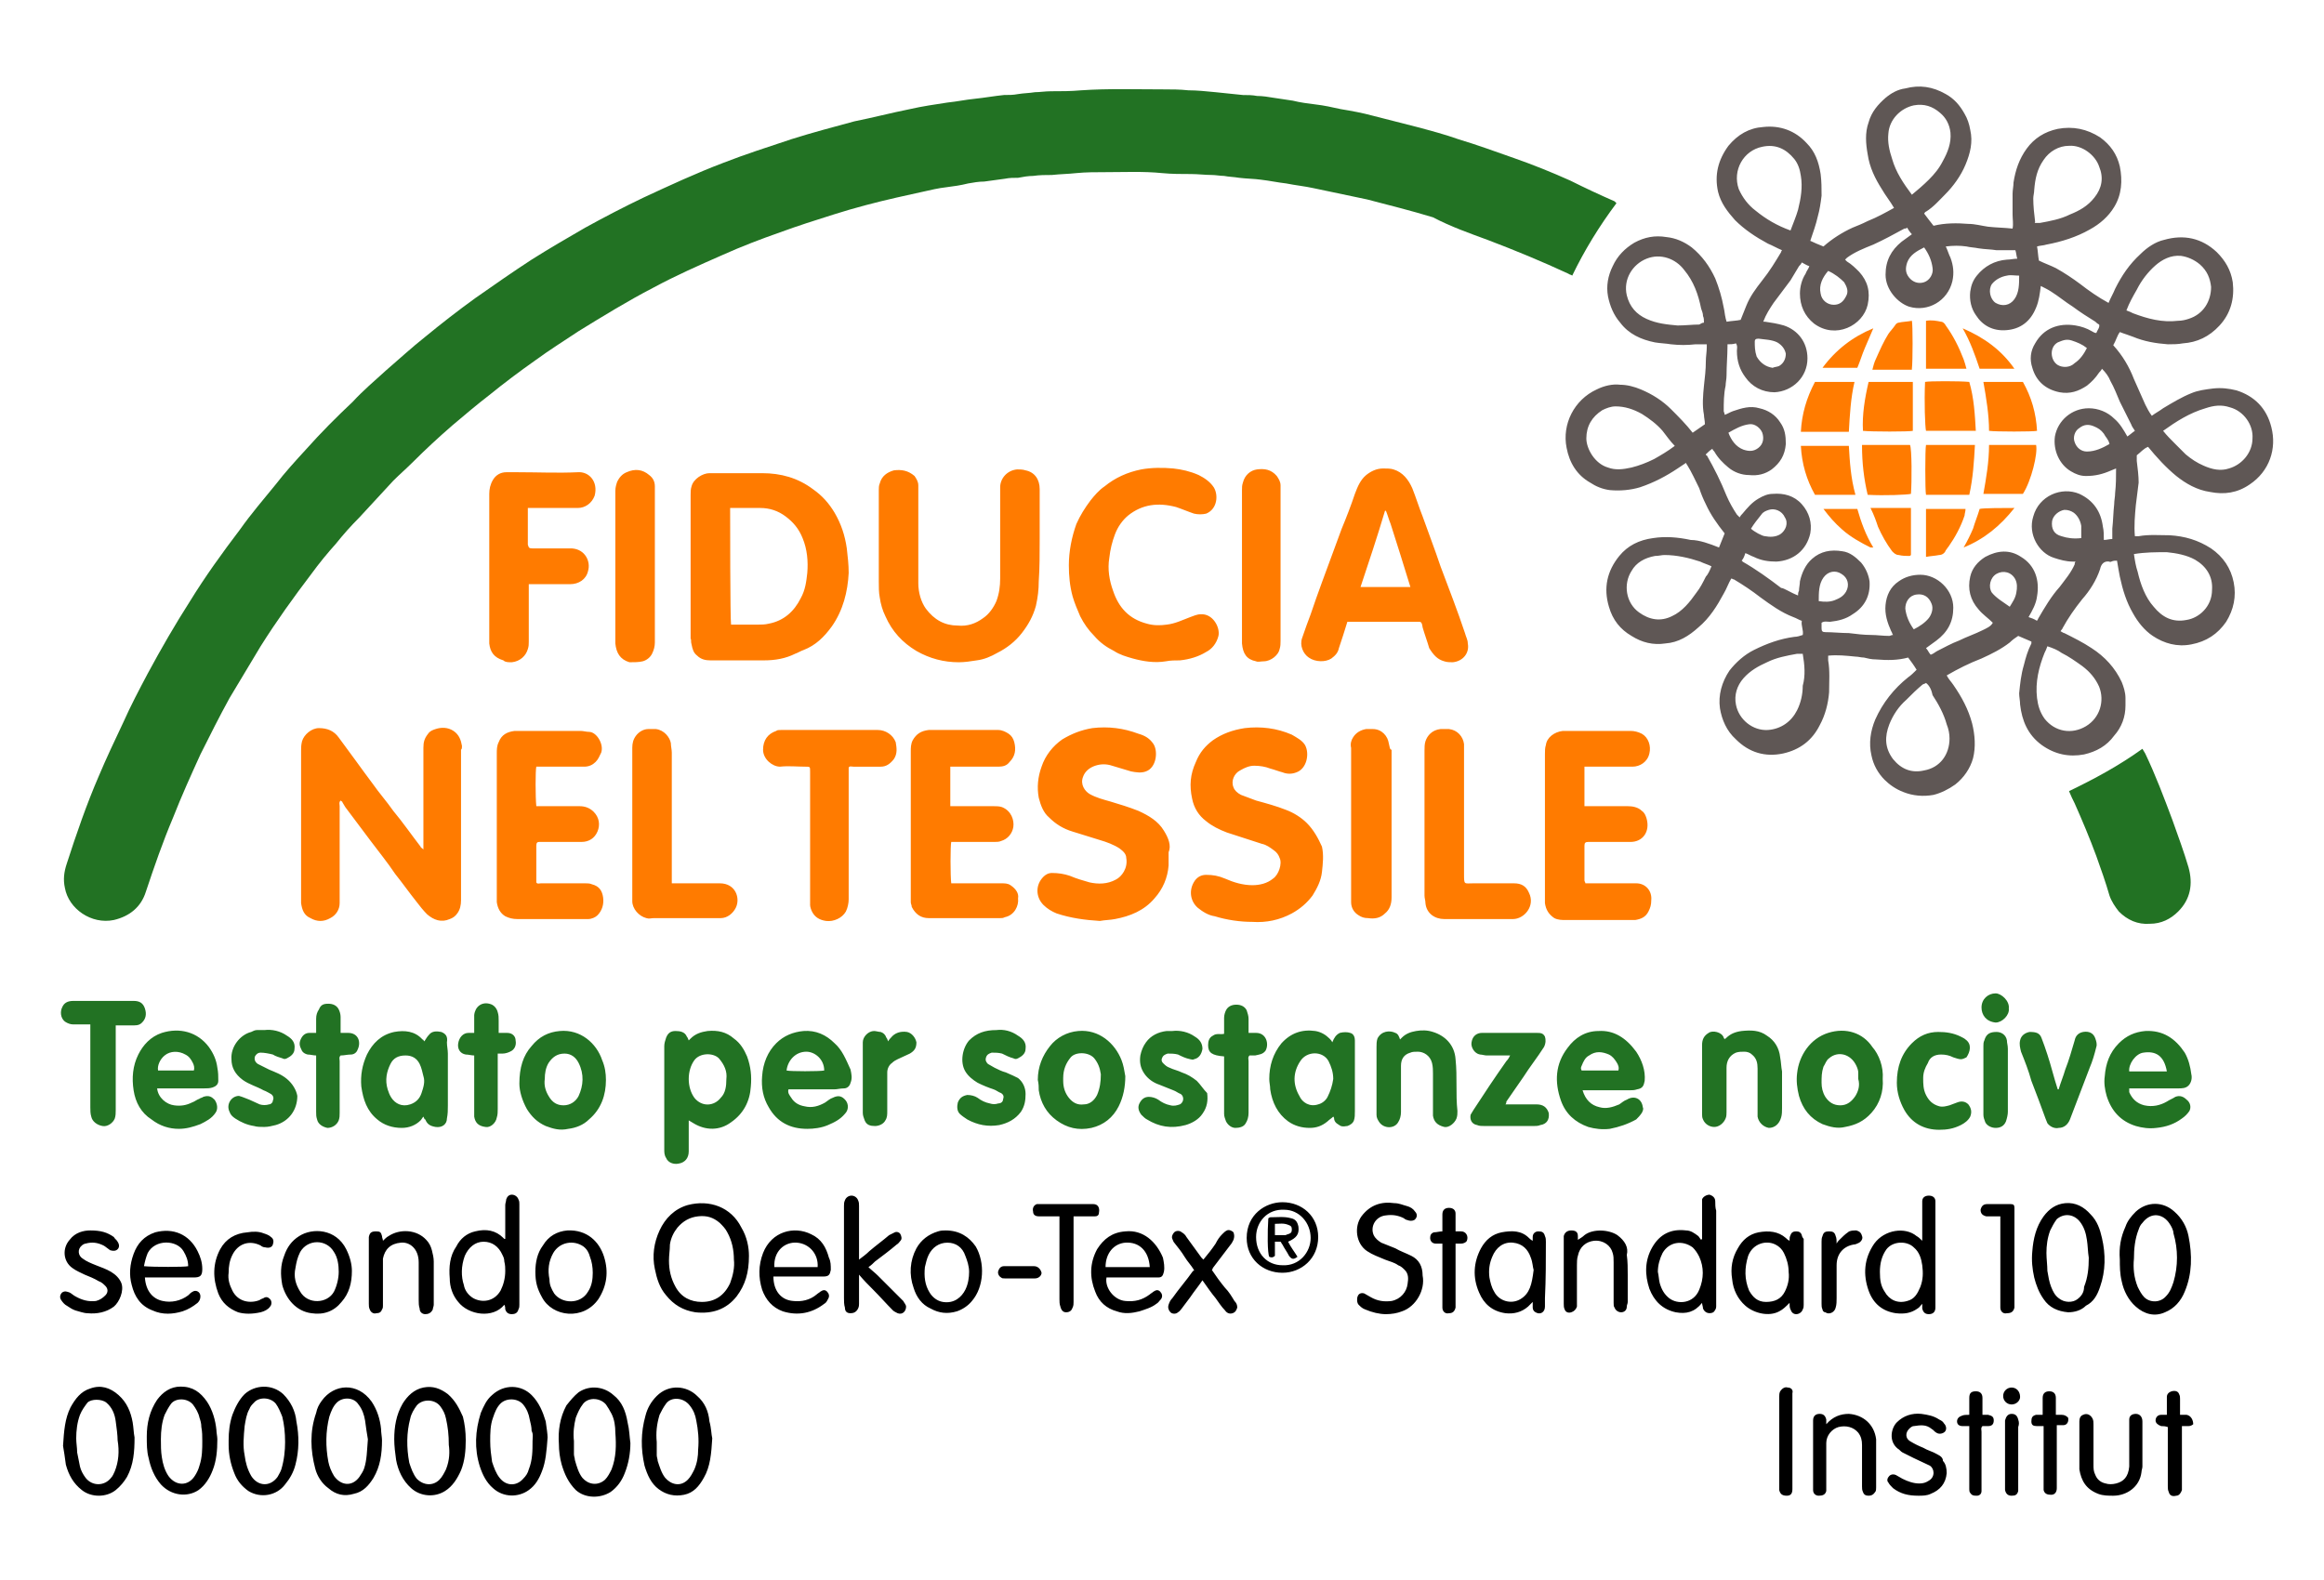 <?xml version="1.0" encoding="utf-8"?>
<!-- Generator: Adobe Illustrator 23.0.0, SVG Export Plug-In . SVG Version: 6.00 Build 0)  -->
<svg version="1.1" id="Livello_1" xmlns="http://www.w3.org/2000/svg" xmlns:xlink="http://www.w3.org/1999/xlink" x="0px" y="0px"
	 viewBox="0 0 247 168" style="enable-background:new 0 0 247 168;" xml:space="preserve">
<style type="text/css">
	.st0{fill:#5F5755;}
	.st1{fill:#FF7B00;}
	.st2{fill:#227223;}
</style>
<g>
	<path class="st0" d="M194.3,28.8c-0.6,0.7-1,1.5-0.8,2.4c0.1,0.7,0.7,1.2,1.4,1.2c0.6,0,1-0.3,1.3-0.9c0.3-0.5,0.1-1-0.2-1.5
		C195.6,29.6,195,29.1,194.3,28.8 M221.2,57.2c0-0.5,0-0.9,0-1.3c-0.1-0.6-0.4-1.1-0.8-1.4c-0.3-0.2-0.6-0.3-1-0.3
		c-0.6,0.1-1.2,0.6-1.3,1.2c-0.1,0.8,0.2,1.4,1,1.6C219.7,57.2,220.4,57.3,221.2,57.2 M221.8,37c-0.5-0.4-1-0.6-1.6-0.8
		c-0.6-0.2-1,0-1.5,0.2c-0.9,0.5-0.8,1.9,0,2.4c0.5,0.3,1.3,0.3,1.8-0.2C221.1,38.2,221.5,37.6,221.8,37 M183.7,46
		c0.3,0.8,0.8,1.5,1.6,1.8c0.6,0.2,1.1,0.2,1.6-0.2c0.5-0.4,0.6-1,0.4-1.6c-0.2-0.5-0.8-1-1.4-0.9C185.1,45.2,184.4,45.6,183.7,46
		 M224.2,47.2c-0.1-0.5-0.4-0.7-0.6-1.1c-0.3-0.4-0.6-0.6-1.1-0.8c-0.5-0.2-1-0.2-1.5,0.2c-0.5,0.3-0.7,1-0.5,1.5
		c0.2,0.6,0.7,1,1.3,1C222.7,48,223.5,47.6,224.2,47.2 M186.1,56.2c0.3,0.3,1.2,0.8,1.5,0.8c0.5,0.1,1.1,0.1,1.6-0.2
		c0.6-0.4,0.9-1.2,0.5-1.8c-0.3-0.7-1.1-1-1.7-0.8c-0.3,0.1-0.6,0.2-0.8,0.5C186.8,55.2,186.4,55.7,186.1,56.2 M214.6,29.3
		c-0.5,0-0.9-0.1-1.3,0c-0.6,0.1-1.2,0.4-1.6,0.9c-0.4,0.6-0.2,1.6,0.4,2c0.7,0.4,1.5,0.3,2-0.4C214.6,31.1,214.6,30.2,214.6,29.3
		 M203.4,66.9c0.6-0.3,1.2-0.7,1.6-1.2c0.3-0.4,0.5-1,0.3-1.5c-0.3-0.8-0.9-1.1-1.6-1c-0.8,0.1-1.2,0.8-1.2,1.5
		C202.6,65.5,202.9,66.2,203.4,66.9 M213.6,64.5c0.3-0.5,0.6-0.9,0.7-1.5c0.1-0.5,0.1-1-0.1-1.4c-0.4-0.8-1.3-1-2-0.6
		c-0.7,0.4-0.9,1.4-0.5,2C212.2,63.6,212.9,64,213.6,64.5 M188.4,39.1c0.2-0.1,0.5-0.1,0.7-0.2c0.5-0.3,0.7-0.8,0.7-1.3
		c-0.1-0.5-0.4-0.9-0.9-1.2c-0.6-0.3-1.3-0.3-2-0.4c-0.3,0-0.4,0.1-0.4,0.3c0,0.5,0,1,0.2,1.6C187.1,38.6,187.7,39,188.4,39.1
		 M204.5,26.3c-0.8,0.4-1.5,0.8-1.8,1.6c-0.2,0.6-0.2,1.1,0.2,1.6c0.4,0.5,1,0.7,1.6,0.5c0.6-0.2,1-0.9,0.9-1.5
		C205.3,27.7,205,27,204.5,26.3 M193.3,63.9c0.6,0.1,1.2,0.1,1.7-0.1c0.5-0.2,0.9-0.4,1.2-0.9c0.4-0.7,0.2-1.5-0.5-1.9
		c-0.6-0.4-1.4-0.3-1.9,0.4C193.3,62.1,193.3,63,193.3,63.9 M217.6,68.7c-0.1,0.3-0.2,0.5-0.3,0.7c-0.6,1.5-1,3.1-0.8,4.8
		c0.1,0.8,0.3,1.5,0.8,2.2c1.1,1.4,2.9,1.7,4.4,0.8c1.5-0.9,2-2.7,1.4-4.2c-0.4-0.9-1-1.6-1.8-2.2c-0.7-0.5-1.4-1-2.2-1.4
		C218.7,69.1,218.2,68.9,217.6,68.7 M178,47.4c-0.5-0.5-0.9-1.1-1.3-1.6c-0.6-0.7-1.4-1.3-2.2-1.8c-0.9-0.5-1.8-0.8-2.8-0.8
		c-0.5,0-1,0.2-1.4,0.4c-1.1,0.7-1.7,1.7-1.7,3c0,1.1,0.9,2.7,2.3,3.1c0.8,0.3,1.6,0.2,2.5,0c0.8-0.2,1.6-0.5,2.4-0.9
		C176.5,48.4,177.2,48,178,47.4 M229.9,45.8c0.4,0.5,0.8,0.9,1.2,1.3c0.4,0.4,0.8,0.8,1.2,1.2c0.6,0.5,1.2,0.9,1.9,1.2
		c0.9,0.4,1.8,0.6,2.7,0.3c1.4-0.4,2.5-1.7,2.5-3.2c0.1-1.4-0.9-2.9-2.4-3.3c-0.9-0.3-1.7-0.2-2.6,0.1
		C232.7,43.9,231.3,44.8,229.9,45.8 M204.7,72.6c-0.1,0.1-0.3,0.1-0.4,0.2c-0.6,0.5-1.1,1-1.7,1.6c-0.8,0.7-1.4,1.6-1.8,2.6
		c-0.5,1.3-0.5,2.5,0.4,3.7c0.9,1.1,2,1.5,3.3,1.2c1.7-0.3,2.7-1.7,2.7-3.4c0-0.5-0.1-1-0.3-1.5c-0.3-1.1-0.9-2.2-1.5-3.1
		C205.3,73.4,205.1,72.9,204.7,72.6 M181.9,60.2c-0.4-0.2-0.8-0.3-1.2-0.5c-1.2-0.4-2.5-0.7-3.8-0.7c-0.3,0-0.6,0.1-1,0.1
		c-1.1,0.2-2,0.7-2.5,1.6c-0.9,1.4-0.6,3.4,0.8,4.4c1.1,0.8,2.3,1,3.5,0.4c1.1-0.5,1.9-1.5,2.6-2.5c0.4-0.5,0.7-1.1,1-1.7
		C181.5,61.1,181.7,60.7,181.9,60.2 M191.6,69.5c-0.2,0-0.4,0-0.6,0c-1.1,0.2-2.2,0.4-3.2,0.9c-0.9,0.4-1.8,0.9-2.5,1.7
		c-0.7,0.8-1,1.8-0.8,2.8c0.3,1.6,1.8,2.8,3.4,2.7c1.4-0.1,2.5-0.9,3.1-2.1c0.4-0.8,0.6-1.7,0.6-2.6
		C191.9,71.8,191.8,70.7,191.6,69.5 M226,33c0.3,0.1,0.5,0.2,0.7,0.3c1.6,0.6,3.1,1,4.8,0.8c0.4,0,0.8-0.1,1.1-0.2
		c1.6-0.5,2.4-1.9,2.4-3.4c-0.1-0.9-0.4-1.7-1.2-2.4c-0.6-0.5-1.3-0.8-2-0.9c-1.1-0.1-2,0.4-2.7,1c-0.8,0.7-1.5,1.6-2,2.6
		C226.7,31.5,226.3,32.2,226,33 M181.1,34.3c0-0.3,0-0.5-0.1-0.7c0-0.3-0.1-0.5-0.2-0.8c-0.3-1.5-0.8-2.9-1.8-4.1
		c-0.9-1.2-2.5-1.8-4-1.2c-1.5,0.6-2.5,2.2-2.1,3.9c0.3,1.2,1,2,2.1,2.5c1.1,0.5,2.2,0.6,3.3,0.7c0.8,0,1.6-0.1,2.3-0.1
		C180.8,34.4,180.9,34.3,181.1,34.3 M216.3,23.7c0.2,0,0.3,0,0.5,0c1.1-0.2,2.2-0.4,3.2-0.9c1-0.4,1.9-0.9,2.6-1.8
		c0.8-1,1-2.1,0.5-3.3c-0.4-1.2-1.8-2.3-3.2-2.2c-1.1,0-2.1,0.6-2.7,1.5c-0.7,1-0.9,2-1,3.2c0,0.3-0.1,0.6-0.1,0.9
		c0,0.8,0.1,1.7,0.2,2.5C216.2,23.6,216.3,23.7,216.3,23.7 M226.8,58.9c0.1,0.7,0.2,1.3,0.4,1.9c0.3,1.3,0.8,2.7,1.7,3.7
		c0.9,1.1,2,1.7,3.5,1.4c1.3-0.2,2.7-1.4,2.7-3.2c0.1-1.4-0.6-2.5-1.8-3.2c-0.9-0.5-2-0.7-3-0.8C229.1,58.7,228,58.7,226.8,58.9
		 M203.2,20.7c0.6-0.5,1.2-1,1.8-1.6c0.6-0.6,1.1-1.2,1.5-2c0.5-0.9,0.9-1.9,0.8-3c-0.1-0.9-0.5-1.6-1.1-2.1c-0.8-0.7-1.7-1-2.8-0.8
		c-1.4,0.3-2.6,1.5-2.7,3c-0.1,0.9,0.1,1.8,0.4,2.7C201.5,18.3,202.3,19.5,203.2,20.7 M190.3,24.5c0.3-0.8,0.6-1.5,0.8-2.2
		c0.3-1.2,0.5-2.4,0.3-3.6c-0.1-0.7-0.3-1.3-0.7-1.8c-0.9-1.1-2-1.6-3.4-1.3c-2,0.4-3.2,2.5-2.5,4.5c0.4,0.9,1,1.7,1.8,2.3
		C187.7,23.3,188.9,24,190.3,24.5 M191.1,63.3c0-0.2,0-0.3,0.1-0.5c0-0.3,0.1-0.7,0.1-1c0.2-0.9,0.6-1.8,1.3-2.4
		c0.9-0.8,2-1,3.2-0.8c0.8,0.1,1.4,0.6,2,1.2c0.5,0.6,0.8,1.3,0.9,2c0.1,1.5-0.5,2.7-1.8,3.5c-0.7,0.5-1.5,0.7-2.4,0.8
		c-0.3,0-0.6-0.1-0.9,0.1c0,0.2,0,0.4,0,0.6c0,0.3,0.1,0.4,0.4,0.4c0.8,0,1.7,0.1,2.5,0.1c0.8,0.1,1.6,0.2,2.4,0.2
		c0.6,0,1.2,0.1,1.9,0.1c0.1,0,0.2-0.1,0.4-0.1c-0.1-0.1-0.1-0.3-0.2-0.4c-0.4-0.9-0.7-1.8-0.6-2.8c0.1-1,0.5-1.9,1.4-2.5
		c0.7-0.5,1.5-0.7,2.3-0.7c1.8,0,3.5,1.6,3.5,3.5c0,1.5-0.6,2.6-1.8,3.5c-0.4,0.3-0.7,0.5-1.1,0.8c0.2,0.2,0.3,0.5,0.5,0.7
		c0.3-0.1,0.5-0.3,0.7-0.4c0.8-0.4,1.5-0.8,2.3-1.1c0.8-0.4,1.7-0.7,2.5-1.1c0.4-0.2,0.9-0.4,1.1-0.8c-0.5-0.5-1.1-0.9-1.5-1.4
		c-0.9-1-1.2-2.2-0.9-3.5c0.2-0.9,0.8-1.6,1.6-2.1c1.3-0.7,2.6-0.8,3.8,0c1.5,0.9,2,2.5,1.7,4.2c-0.1,0.8-0.5,1.5-0.9,2.2
		c0.3,0.1,0.6,0.2,0.9,0.4c0-0.1,0.1-0.1,0.1-0.2c0.7-1.2,1.4-2.4,2.3-3.4c0.6-0.8,1.2-1.5,1.6-2.4c0-0.1,0-0.2,0.1-0.3
		c-0.1,0-0.2,0-0.3,0c-0.7,0-1.4-0.2-2-0.4c-1.6-0.5-2.8-2.5-2.2-4.4c0.6-2.2,3-3.2,4.9-2.4c1.5,0.7,2.3,1.9,2.5,3.5
		c0.1,0.4,0.1,0.9,0.1,1.4c0.3,0,0.6-0.1,0.9-0.1c0-0.4,0-0.7,0-1.1c0.1-0.9,0.1-1.7,0.2-2.6c0-0.4,0.1-0.8,0.1-1.2
		c0.1-0.9,0.1-1.7,0.1-2.6c-0.2,0.1-0.3,0.1-0.5,0.2c-0.9,0.4-1.7,0.6-2.7,0.6c-0.6,0-1.1-0.2-1.6-0.5c-1.2-0.7-1.9-2.2-1.7-3.7
		c0.3-1.7,1.8-3,3.6-3c1,0,2,0.4,2.7,1.1c0.6,0.5,1,1.2,1.4,1.9c0.3-0.2,0.5-0.4,0.8-0.6c-0.1-0.2-0.3-0.4-0.4-0.7
		c-0.4-0.8-0.8-1.6-1.2-2.4c-0.3-0.7-0.6-1.5-1-2.2c-0.2-0.5-0.5-0.9-0.9-1.3c-0.1,0.2-0.2,0.3-0.3,0.4c-0.4,0.6-0.8,1-1.3,1.4
		c-0.9,0.6-1.8,0.9-2.9,0.7c-1.5-0.3-2.5-1.2-2.9-2.6c-0.3-0.9-0.2-1.8,0.3-2.6c0.9-1.6,2.5-2.2,4.3-1.9c0.6,0.1,1.2,0.3,1.7,0.6
		c0.2,0.1,0.3,0.2,0.5,0.2c0.1-0.3,0.4-0.6,0.3-0.9c-0.2-0.1-0.3-0.2-0.4-0.3c-0.8-0.5-1.6-1-2.4-1.6c-0.8-0.5-1.5-1.1-2.3-1.6
		c-0.3-0.2-0.7-0.4-1.1-0.6c-0.1,0.8-0.2,1.6-0.5,2.3c-0.6,1.5-1.7,2.3-3.2,2.4c-1.4,0.1-2.5-0.5-3.2-1.6c-0.5-0.7-0.7-1.6-0.6-2.5
		c0.1-0.7,0.3-1.2,0.7-1.7c0.8-1,1.9-1.6,3.2-1.7c0.4,0,0.7-0.1,1.1-0.1c-0.1-0.3-0.1-0.6-0.2-0.9c-0.4,0-0.7,0-1,0
		c-0.3,0-0.7,0-1,0c-0.6-0.1-1.3-0.1-1.9-0.2c-0.5-0.1-0.9-0.1-1.3-0.2c-0.7-0.1-1.4-0.1-2.2,0c0.2,0.4,0.3,0.8,0.5,1.2
		c0.3,0.8,0.4,1.6,0.2,2.5c-0.5,2.1-2.6,3.3-4.6,2.7c-1.2-0.4-2.5-1.8-2.5-3.4c0-1.5,0.6-2.6,1.7-3.5c0.4-0.3,0.7-0.5,1.1-0.8
		c-0.2-0.2-0.4-0.5-0.5-0.7c-0.1,0.1-0.2,0.1-0.3,0.1c-1.1,0.6-2.2,1.2-3.3,1.7c-1,0.4-2,0.8-2.8,1.4c-0.1,0.1-0.1,0.1-0.2,0.2
		c0.1,0.1,0.1,0.1,0.2,0.2c0.5,0.3,0.9,0.7,1.3,1.1c0.9,1,1.2,2.1,0.9,3.5c-0.5,2.2-3.4,3.7-5.7,2c-1-0.8-1.5-1.9-1.5-3.2
		c0-0.7,0.2-1.5,0.6-2.1c0.1-0.3,0.3-0.5,0.4-0.8c-0.3-0.1-0.6-0.3-0.8-0.4c-0.1,0.2-0.2,0.3-0.3,0.4c-0.3,0.5-0.6,1-0.9,1.5
		c-0.6,0.8-1.2,1.6-1.8,2.4c-0.4,0.6-0.8,1.2-1.1,2c0.1,0,0.2,0,0.2,0c0.7,0.1,1.3,0.2,2,0.4c1.5,0.5,2.5,1.8,2.5,3.5
		c0,2-1.6,3.5-3.5,3.6c-1.3,0-2.4-0.6-3.1-1.6c-0.6-0.8-0.9-1.7-0.9-2.8c0-0.2,0.1-0.5-0.1-0.8c-0.3,0.1-0.6,0.1-0.9,0.1
		c0,0.1,0,0.2,0,0.2c0,1-0.1,2-0.1,3.1c0,0.4-0.1,0.8-0.1,1.1c-0.2,0.9-0.2,1.8-0.2,2.7c0,0.1,0.1,0.2,0.1,0.4
		c0.3-0.1,0.6-0.3,0.9-0.4c0.9-0.3,1.8-0.6,2.8-0.3c0.9,0.2,1.7,0.7,2.2,1.5c0.5,0.7,0.6,1.4,0.6,2.3c-0.1,1.2-0.6,2-1.5,2.7
		c-0.7,0.5-1.5,0.7-2.4,0.6c-0.8,0-1.6-0.3-2.2-0.8c-0.6-0.5-1.1-1-1.5-1.7c-0.1-0.1-0.2-0.2-0.2-0.3c-0.3,0.2-0.5,0.4-0.7,0.6
		c0,0.1,0,0.1,0.1,0.1c0.8,1.4,1.5,2.8,2.1,4.3c0.3,0.7,0.7,1.4,1.1,2c0.1,0.1,0.2,0.2,0.3,0.3c0.1-0.2,0.2-0.3,0.3-0.4
		c0.5-0.6,1-1.2,1.7-1.6c0.5-0.3,1-0.5,1.5-0.5c1.2-0.1,2.3,0.2,3.1,1.1c0.8,0.9,1.1,2,0.9,3.1c-0.4,1.8-1.8,2.9-3.6,3
		c-0.8,0-1.6-0.1-2.4-0.5c-0.3-0.1-0.6-0.3-0.9-0.4c-0.1,0.3-0.2,0.6-0.4,0.8c0.1,0,0.1,0.1,0.1,0.1c1.4,0.8,2.8,1.8,4.1,2.8
		C189.6,62.5,190.3,63,191.1,63.3 M182.7,58.2c0.2-0.5,0.4-1,0.6-1.5c-0.8-1-1.5-2-2-3.1c-0.3-0.6-0.5-1.1-0.7-1.7
		c-0.4-0.8-0.8-1.7-1.3-2.5c0,0-0.1-0.1-0.1-0.2c-0.3,0.2-0.6,0.4-0.9,0.6c-1.2,0.8-2.5,1.5-4,2c-1,0.3-2.1,0.4-3.2,0.3
		c-0.8-0.1-1.5-0.4-2.1-0.8c-1.4-0.8-2.2-2.1-2.5-3.7c-0.5-2.5,0.8-5.1,3.2-6.2c0.8-0.4,1.7-0.6,2.5-0.5c0.7,0,1.5,0.2,2.2,0.5
		c1.2,0.5,2.3,1.2,3.2,2.1c0.8,0.8,1.6,1.6,2.3,2.5c0.4-0.3,0.9-0.6,1.3-0.9c0-0.4-0.1-0.7-0.1-1c-0.2-1-0.1-2.1,0-3.1
		c0.1-0.9,0.2-1.7,0.2-2.6c0-0.5,0.1-1,0.1-1.5c0-0.1,0-0.2,0-0.3c-0.4,0-0.8,0-1.2,0c-0.9,0.1-1.7,0.1-2.6,0
		c-0.6-0.1-1.1-0.1-1.7-0.2c-1.5-0.3-2.8-0.9-3.7-2.1c-0.7-0.8-1.1-1.8-1.3-2.8c-0.2-1.1,0-2.2,0.5-3.2c0.5-1.1,1.3-1.9,2.3-2.5
		c1.1-0.6,2.2-0.8,3.4-0.6c1,0.1,1.9,0.5,2.7,1.1c1.1,0.9,1.9,2,2.5,3.3c0.4,1,0.7,2,0.9,3.1c0.1,0.4,0.1,0.7,0.2,1.1
		c0,0.1,0.1,0.3,0.1,0.4c0.6-0.1,1.1-0.1,1.5-0.2c0.2-0.5,0.4-1,0.6-1.5c0.4-1,1-1.8,1.7-2.7c0.8-1,1.4-2,2-3c0,0,0-0.1,0.1-0.2
		c-0.5-0.2-1-0.5-1.5-0.7c-1.3-0.7-2.5-1.5-3.5-2.5c-0.8-0.9-1.5-1.8-1.8-3c-0.4-1.8,0-3.4,1.1-4.9c1-1.2,2.2-1.9,3.7-2
		c1.8-0.2,3.4,0.4,4.6,1.7c0.9,0.9,1.3,2,1.5,3.3c0.1,0.8,0.1,1.5,0.1,2.3c-0.1,0.8-0.2,1.5-0.4,2.2c-0.2,0.9-0.5,1.7-0.8,2.6
		c0.4,0.2,0.9,0.4,1.4,0.6c0.9-0.8,2-1.5,3.1-2c0.5-0.2,1-0.4,1.6-0.7c1-0.4,1.9-0.9,2.8-1.4c-0.4-0.7-0.9-1.3-1.3-2
		c-0.7-1.1-1.3-2.3-1.5-3.7c-0.2-1.1-0.3-2.3,0.1-3.4c0.3-1.1,1-1.9,1.8-2.6c0.6-0.5,1.3-0.9,2.1-1c1.5-0.4,2.9-0.2,4.3,0.6
		c0.9,0.5,1.5,1.2,2,2.1c0.3,0.5,0.5,1.1,0.6,1.7c0.3,1.3,0,2.5-0.5,3.7c-0.5,1.2-1.3,2.3-2.2,3.2c-0.6,0.6-1.2,1.3-2,1.8
		c-0.1,0-0.1,0.1-0.2,0.2c0.3,0.4,0.6,0.8,1,1.3c1.2-0.3,2.5-0.3,3.7-0.2c0.7,0,1.4,0.2,2.1,0.3c0.9,0.1,1.7,0.1,2.6,0.2
		c0.1-0.5,0-1,0-1.5c0-0.7,0-1.5,0-2.2c0-0.4,0.1-0.8,0.1-1.2c0.2-1.3,0.6-2.5,1.4-3.6c0.8-1.1,1.9-1.8,3.3-2.1
		c1.6-0.3,3.1,0,4.5,0.9c1.1,0.8,1.8,1.8,2.1,3.1c0.3,1.5,0.2,3-0.6,4.3c-0.6,1-1.5,1.8-2.6,2.4c-1.4,0.8-3,1.3-4.6,1.6
		c-0.3,0.1-0.7,0.1-1,0.2c0.1,0.5,0.1,1,0.2,1.5c0.6,0.3,1.2,0.5,1.8,0.8c0.9,0.5,1.8,1.1,2.6,1.7c0.9,0.7,1.9,1.4,3,2
		c0.2-0.5,0.5-1,0.7-1.5c0.7-1.4,1.5-2.6,2.7-3.7c0.7-0.7,1.6-1.3,2.5-1.5c2.1-0.6,4-0.2,5.6,1.3c0.9,0.9,1.5,1.9,1.7,3.2
		c0.2,1.7-0.2,3.3-1.4,4.6c-1.1,1.2-2.4,1.8-3.9,1.9c-0.5,0.1-1.1,0.1-1.6,0.1c-1.3-0.1-2.5-0.3-3.7-0.8c-0.5-0.2-0.9-0.3-1.4-0.5
		c-0.3,0.4-0.4,0.9-0.7,1.4c1,1.1,1.7,2.3,2.2,3.6c0.4,0.9,0.8,1.8,1.2,2.7c0.2,0.4,0.4,0.8,0.7,1.2c0.4-0.3,0.8-0.5,1.2-0.8
		c1-0.6,2-1.2,3-1.6c0.7-0.3,1.5-0.4,2.3-0.5c0.9-0.1,1.7,0,2.5,0.2c1.9,0.6,3.2,1.9,3.7,3.9c0.6,2.3-0.2,4.7-2.3,6.1
		c-1.3,0.9-2.7,1.1-4.2,0.8c-1.4-0.2-2.6-0.9-3.6-1.7c-1.1-0.9-2.1-2-3-3.1c-0.5,0.2-0.8,0.6-1.2,0.9c0,0.2,0,0.4,0,0.6
		c0.1,0.8,0.2,1.6,0.2,2.3c-0.1,0.8-0.2,1.6-0.3,2.4c-0.1,1.1-0.2,2.2-0.1,3.3c0.2,0,0.3,0,0.4,0c1.1-0.2,2.2-0.1,3.3-0.1
		c1.6,0.1,3,0.5,4.4,1.4c1.3,0.9,2.1,2.1,2.4,3.6c0.3,1.5,0,2.9-0.8,4.2c-0.9,1.3-2.1,2.1-3.7,2.4c-1.5,0.3-2.9-0.1-4.1-0.9
		c-0.9-0.6-1.6-1.5-2.1-2.4c-0.7-1.2-1.1-2.5-1.4-3.9c-0.1-0.5-0.2-1.1-0.3-1.7c-0.2,0-0.4,0-0.6,0.1c-0.1,0-0.1,0.1-0.2,0
		c-0.6-0.1-0.9,0.3-1,0.8c-0.4,1.2-1.1,2.3-1.9,3.2c-0.8,1-1.5,2-2.1,3.1c0,0.1-0.1,0.1-0.2,0.3c0.2,0.1,0.3,0.2,0.4,0.2
		c1,0.5,2,1,2.9,1.6c1.4,0.9,2.5,2.1,3.2,3.6c0.2,0.5,0.4,1.1,0.4,1.7c0,0.3,0,0.5,0,0.8c0,1.2-0.4,2.3-1.2,3.2
		c-0.8,1.1-1.9,1.7-3.2,2c-1.6,0.3-3.1,0-4.5-1c-1.5-1.1-2.1-2.6-2.3-4.3c0-0.4-0.1-0.8-0.1-1.2c0.1-1,0.2-2,0.5-3
		c0.2-0.8,0.4-1.5,0.8-2.3c0,0,0-0.1,0-0.2c-0.5-0.2-0.9-0.4-1.4-0.6c-0.3,0.2-0.6,0.4-0.9,0.7c-0.9,0.7-1.9,1.2-3,1.7
		c-1.3,0.5-2.5,1.1-3.7,1.8c0.2,0.4,0.5,0.7,0.7,1c0.9,1.3,1.6,2.6,2,4.1c0.3,1.2,0.4,2.5,0.1,3.7c-0.3,1.1-1,2.1-1.9,2.8
		c-0.7,0.5-1.5,0.9-2.3,1.1c-1.1,0.2-2.2,0.1-3.2-0.3c-0.8-0.3-1.5-0.8-2-1.3c-0.7-0.7-1.2-1.6-1.4-2.6c-0.3-1.3-0.1-2.6,0.4-3.8
		c0.8-1.8,2-3.3,3.5-4.5c0.3-0.2,0.6-0.5,0.9-0.8c-0.3-0.5-0.6-0.9-0.9-1.3c-1.1,0.3-2.2,0.3-3.4,0.2c-0.5,0-0.9-0.1-1.3-0.2
		c-0.3,0-0.6-0.1-0.9-0.1c-1-0.1-1.9-0.2-2.9-0.1c0,0.2,0,0.3,0,0.5c0.2,1.1,0.1,2.3,0.1,3.4c-0.1,1.2-0.4,2.4-1,3.5
		c-0.8,1.6-2.1,2.6-3.9,3c-1.9,0.4-3.6-0.1-5-1.5c-1-0.9-1.5-2.1-1.7-3.3c-0.2-1.4,0.2-2.8,1-4c0.7-0.9,1.6-1.7,2.6-2.2
		c1.4-0.7,2.8-1.2,4.3-1.4c0.3,0,0.6-0.1,0.9-0.2c0.1-0.5-0.2-1-0.1-1.5c-0.3-0.1-0.6-0.3-0.9-0.4c-1.3-0.5-2.4-1.3-3.5-2.1
		c-0.9-0.7-1.8-1.3-2.8-1.9c-0.1,0-0.2-0.1-0.3-0.1c-0.3,0.5-0.5,1.1-0.8,1.6c-0.7,1.3-1.5,2.6-2.7,3.6c-1,0.9-2.1,1.6-3.5,1.7
		c-1.3,0.2-2.5-0.1-3.6-0.8c-1.2-0.7-2-1.7-2.4-3.1c-0.6-2-0.2-3.8,1.1-5.4c0.9-1.1,2.1-1.7,3.6-1.9c1.3-0.2,2.6-0.1,4,0.2
		C180.6,57.4,181.7,57.8,182.7,58.2"/>
	<path class="st1" d="M147.6,79c-0.1-0.7-0.7-1.5-1.7-1.5c-0.2,0-0.4,0-0.7,0c-0.6,0.1-1.1,0.4-1.4,0.9c-0.2,0.3-0.3,0.7-0.2,1.1
		c0,2.7,0,5.4,0,8.1c0,2.6,0,5.2,0,7.8c0,0.2,0,0.4,0,0.5c0,0.6,0.3,1.1,0.8,1.4c0.3,0.2,0.6,0.3,1,0.3c0.7,0.1,1.3,0,1.8-0.5
		c0.5-0.4,0.7-1,0.7-1.7c0-5.2,0-10.5,0-15.7C147.7,79.7,147.7,79.4,147.6,79 M133.5,70.3c0.2,0.1,0.5,0,0.8,0
		c0.8,0,1.6-0.7,1.7-1.3c0.1-0.3,0.1-0.6,0.1-0.9c0-2.7,0-5.4,0-8.1c0-2.6,0-5.3,0-7.9c0-0.2,0-0.4,0-0.5c0-0.4-0.2-0.7-0.4-1
		c-0.6-0.7-1.3-0.8-2.1-0.7c-0.7,0.1-1.3,0.6-1.5,1.4c-0.1,0.3-0.1,0.5-0.1,0.8c0,5.3,0,10.6,0,16c0,0.1,0,0.2,0,0.3
		C132.1,69.5,132.5,70.1,133.5,70.3 M68.3,70.3c0.4-0.1,0.8-0.4,1-0.8c0.2-0.4,0.3-0.8,0.3-1.2c0-2.7,0-5.4,0-8.1c0-2.6,0-5.3,0-7.9
		c0-0.2,0-0.4,0-0.6c0-0.5-0.2-0.9-0.6-1.2c-0.7-0.6-1.5-0.7-2.4-0.3c-0.5,0.2-0.8,0.6-1,1c-0.1,0.3-0.2,0.6-0.2,1
		c0,5.3,0,10.6,0,15.9c0,0.1,0,0.2,0,0.3c0.1,1,0.5,1.7,1.5,2C67.4,70.4,67.9,70.4,68.3,70.3 M76.5,93.9c-1.1,0-2.2,0-3.3,0h-1.8
		v-0.7c0-4.4,0-8.8,0-13.2c0-0.3-0.1-0.7-0.1-1c-0.1-0.6-0.7-1.4-1.6-1.5c-0.3,0-0.5,0-0.8,0c-0.5,0-1,0.3-1.3,0.7
		c-0.3,0.4-0.4,0.8-0.4,1.3c0,5.3,0,10.6,0,16c0,0.1,0,0.2,0,0.3c0,0.8,0.7,1.6,1.5,1.8c0.3,0.1,0.5,0,0.8,0c2.1,0,4.2,0,6.3,0
		c0.3,0,0.5,0,0.8,0c0.7,0,1.3-0.5,1.6-1.1C78.7,95.5,78.2,93.9,76.5,93.9 M160.9,93.9c-1.4,0-2.9,0-4.3,0c-1,0-1,0.2-1-1
		c0-4.4,0-8.7,0-13.1c0-0.2,0-0.5,0-0.7c-0.1-0.8-0.7-1.5-1.6-1.6c-0.3,0-0.6,0-0.9,0c-0.9,0.1-1.4,0.7-1.6,1.3
		c-0.1,0.3-0.1,0.7-0.1,1c0,2.6,0,5.1,0,7.7c0,2.6,0,5.1,0,7.7c0,0.3,0.1,0.5,0.1,0.8c0.1,1.1,1,1.7,2,1.7c0.7,0,1.4,0,2,0
		c1.8,0,3.5,0,5.3,0c1.2,0,2.4-1.4,1.7-2.8C162.2,94.2,161.7,93.9,160.9,93.9 M93.3,77.6c-3.4,0-6.9,0-10.3,0c-0.2,0-0.4,0-0.5,0.1
		c-0.9,0.3-1.4,1-1.4,2c0,1,1,1.8,1.8,1.8c0.9-0.1,1.8,0,2.7,0c0.5,0,0.5,0,0.5,0.5c0,0.1,0,0.2,0,0.3c0,4.4,0,8.9,0,13.3
		c0,0.2,0,0.4,0,0.6c0,0.2,0.1,0.5,0.2,0.7c0.3,0.6,0.8,0.9,1.5,1c0.8,0.1,1.7-0.3,2.1-1c0.2-0.4,0.3-0.9,0.3-1.3
		c0-4.5,0-8.9,0-13.4v-0.6c0.1-0.2,0.3-0.1,0.5-0.1c1,0,1.9,0,2.9,0c0.6,0,1-0.3,1.4-0.8c0.4-0.6,0.3-1.2,0.2-1.8
		C94.9,78.1,94.1,77.6,93.3,77.6 M54.4,70.4c0.9-0.1,1.5-0.7,1.7-1.4c0.1-0.3,0.1-0.5,0.1-0.8c0-1.8,0-3.7,0-5.5c0-0.2,0-0.4,0-0.6
		h1.1c1.1,0,2.2,0,3.3,0c0.9,0,1.7-0.5,1.9-1.4c0.3-1-0.3-2.3-1.7-2.4c-0.2,0-0.5,0-0.7,0c-1.2,0-2.3,0-3.5,0
		c-0.4,0-0.4-0.1-0.5-0.4c0-0.4,0-0.8,0-1.3V54h0.6c1.6,0,3.1,0,4.7,0c0.8,0,1.5-0.5,1.8-1.3c0.4-1.5-0.6-2.6-1.8-2.5
		c-2.1,0.1-4.2,0-6.3,0c-0.4,0-0.8,0-1.3,0c-0.6,0-1.1,0.3-1.4,0.8c-0.3,0.5-0.4,1-0.4,1.5c0,5.2,0,10.4,0,15.5c0,0.1,0,0.3,0,0.4
		c0.1,0.9,0.5,1.5,1.5,1.8C53.7,70.4,54,70.4,54.4,70.4 M129.5,67.6c0.2-0.9-0.6-2.4-1.9-2.3c-0.4,0-0.8,0.2-1.1,0.3
		c-0.8,0.3-1.6,0.7-2.5,0.8c-0.7,0.1-1.4,0.1-2.1-0.1c-1.9-0.5-3-1.7-3.6-3.5c-0.4-1.1-0.6-2.3-0.4-3.5c0.1-0.9,0.3-1.7,0.6-2.5
		c0.3-0.8,0.8-1.5,1.4-2c1.5-1.2,3.2-1.4,5.1-0.9c0.6,0.2,1.3,0.5,1.9,0.7c0.4,0.1,0.9,0.1,1.3,0c1.2-0.5,1.3-2,0.8-2.8
		c-0.4-0.6-1-1-1.6-1.3c-0.9-0.4-1.8-0.6-2.7-0.7c-1.1-0.1-2.3-0.1-3.4,0.1c-1.5,0.3-2.8,0.9-3.9,1.8c-0.6,0.4-1.1,1-1.5,1.5
		c-0.6,0.8-1.1,1.6-1.5,2.5c-0.5,1.4-0.8,2.9-0.8,4.4c0,1.1,0.1,2.2,0.4,3.3c0.2,0.7,0.5,1.4,0.8,2.1c0.4,0.8,0.9,1.5,1.5,2.1
		c0.6,0.7,1.3,1.2,2.1,1.6c0.6,0.4,1.3,0.6,2,0.8c1.1,0.3,2.3,0.5,3.5,0.3c0.5-0.1,1-0.1,1.5-0.1c1-0.1,2-0.4,2.8-0.9
		C128.8,69,129.3,68.4,129.5,67.6 M107.4,94.1c-0.3-0.2-0.6-0.2-1-0.2c-1.6,0-3.2,0-4.8,0c-0.2,0-0.4,0-0.5,0c-0.1-0.8-0.1-4,0-4.4
		h0.5c1.4,0,2.7,0,4.1,0c0.2,0,0.5,0,0.7-0.1c0.7-0.2,1.2-0.8,1.3-1.5c0.1-0.7-0.2-1.7-1.2-2.1c-0.3-0.1-0.6-0.1-0.9-0.1
		c-1.3,0-2.7,0-4,0h-0.6c0-1.4,0-2.8,0-4.2h0.6c1.5,0,3,0,4.5,0c0.5,0,0.9-0.1,1.2-0.5c0.6-0.6,0.7-1.3,0.5-2.1
		c-0.1-0.4-0.3-0.7-0.6-0.9c-0.3-0.2-0.7-0.4-1.1-0.4c-2.4,0-4.8,0-7.2,0c-0.1,0-0.1,0-0.2,0c-0.8,0.1-1.3,0.4-1.7,1.1
		c-0.2,0.4-0.2,0.8-0.2,1.2c0,5.2,0,10.4,0,15.6c0,0.1,0,0.3,0,0.4c0,0.2,0.1,0.3,0.1,0.5c0.4,0.8,1,1.2,1.8,1.2c2.5,0,5,0,7.6,0
		c0.2,0,0.3,0,0.5-0.1c1-0.2,1.5-1.2,1.4-2C108.3,95,108,94.5,107.4,94.1 M62.9,94c-0.2-0.1-0.5-0.1-0.7-0.1c-1.6,0-3.1,0-4.7,0
		c-0.2,0-0.4,0.1-0.5-0.1c0-1.3,0-2.6,0-3.9c0-0.3,0.1-0.4,0.3-0.4c0.1,0,0.3,0,0.4,0c1.4,0,2.7,0,4.1,0c0.8,0,1.4-0.4,1.7-1.1
		c0.3-0.7,0.2-1.5-0.4-2.1c-0.4-0.4-0.9-0.6-1.5-0.6c-1.4,0-2.7,0-4.1,0H57c-0.1-1-0.1-3.8,0-4.2h0.5c1.5,0,3,0,4.6,0
		c0.5,0,0.9-0.2,1.2-0.5c0.3-0.3,0.4-0.6,0.6-1c0.3-0.9-0.5-2.2-1.3-2.2c-0.3,0-0.6-0.1-0.9-0.1c-2.2,0-4.4,0-6.5,0
		c-0.2,0-0.3,0-0.5,0c-0.8,0.1-1.4,0.4-1.7,1.2c-0.2,0.4-0.2,0.8-0.2,1.2c0,5.2,0,10.4,0,15.5c0,0.1,0,0.2,0,0.3
		c0.1,0.7,0.4,1.2,0.9,1.5c0.4,0.2,0.8,0.3,1.3,0.3c2.4,0,4.8,0,7.1,0c0.1,0,0.3,0,0.4,0c0.4,0,0.8-0.2,1-0.4
		c0.5-0.5,0.7-1.2,0.6-1.9C64,94.7,63.7,94.2,62.9,94 M173.9,93.9c-1.8,0-3.6,0-5.4,0c0-0.1-0.1-0.2-0.1-0.3c0-0.5,0-1,0-1.5
		c0-0.7,0-1.5,0-2.2c0-0.3,0.1-0.4,0.4-0.4c0.1,0,0.3,0,0.4,0c1.4,0,2.7,0,4.1,0c1.3,0,2.1-1.1,1.7-2.5c-0.1-0.3-0.2-0.6-0.5-0.8
		c-0.4-0.4-1-0.5-1.5-0.5c-1.4,0-2.7,0-4.1,0c-0.2,0-0.3,0-0.5,0v-4.2h0.6c1.5,0,3,0,4.5,0c0.8,0,1.6-0.5,1.8-1.4
		c0.2-0.8-0.1-1.7-0.8-2.1c-0.4-0.2-0.8-0.3-1.2-0.3c-2.3,0-4.6,0-6.9,0c-0.1,0-0.2,0-0.3,0c-0.9,0.1-1.7,0.7-1.8,1.5
		c-0.1,0.3-0.1,0.6-0.1,1c0,5.1,0,10.2,0,15.4c0,0.1,0,0.3,0,0.4c0.1,0.7,0.4,1.2,1,1.6c0.4,0.2,0.8,0.2,1.2,0.2c2.3,0,4.7,0,7,0
		c0.1,0,0.3,0,0.4,0c0.6-0.1,1.1-0.3,1.4-0.9c0.2-0.4,0.3-0.7,0.3-1.2C175.6,94.7,174.9,93.9,173.9,93.9 M138.9,87.5
		c-0.6-0.6-1.4-1.1-2.2-1.4c-1-0.4-2.1-0.7-3.2-1c-0.5-0.2-1.1-0.4-1.6-0.6c-0.4-0.2-0.7-0.5-0.8-0.8c-0.3-0.7,0.1-1.5,0.7-1.8
		c0.5-0.3,1-0.5,1.5-0.5c0.6,0,1.2,0.1,1.7,0.3c0.4,0.1,0.9,0.3,1.3,0.4c0.5,0.2,1,0.2,1.5,0c1.1-0.4,1.4-2,0.9-2.9
		c-0.3-0.5-0.9-0.8-1.4-1.1c-1.6-0.7-3.3-0.9-5-0.7c-1.3,0.2-2.4,0.6-3.4,1.3c-0.8,0.6-1.4,1.3-1.8,2.3c-0.6,1.3-0.7,2.5-0.4,3.9
		c0.2,1,0.7,1.8,1.5,2.4c0.6,0.5,1.4,0.9,2.2,1.2c1.2,0.4,2.5,0.8,3.7,1.2c0.5,0.1,0.9,0.4,1.3,0.7c0.3,0.2,0.5,0.5,0.6,0.8
		c0.3,0.6-0.1,1.8-0.7,2.2c-0.6,0.5-1.4,0.7-2.2,0.7c-1,0-2-0.3-2.9-0.7c-0.7-0.3-1.3-0.4-2-0.4c-0.5,0-0.9,0.2-1.2,0.6
		c-0.7,1-0.5,2.2,0.3,2.9c0.5,0.4,1.1,0.8,1.8,0.9c1.3,0.4,2.7,0.6,4,0.6c1.5,0.1,2.9-0.2,4.2-0.9c0.9-0.5,1.6-1.1,2.2-1.9
		c0.5-0.8,0.9-1.6,1-2.5c0.1-0.9,0.2-1.8,0-2.7C140.1,89.1,139.6,88.2,138.9,87.5 M123.7,88.3c-0.6-1-1.6-1.6-2.7-2.1
		c-1-0.4-2-0.7-3-1c-0.7-0.2-1.5-0.4-2.2-0.8c-0.5-0.3-1-1-0.7-1.8c0.2-0.6,0.7-1,1.3-1.2c0.6-0.2,1.2-0.2,1.8,0
		c0.7,0.2,1.3,0.4,2,0.6c0.5,0.1,1.1,0.2,1.6,0c1.1-0.4,1.3-2.1,0.8-2.9c-0.4-0.6-0.9-0.9-1.6-1.1c-1.6-0.6-3.2-0.8-4.9-0.6
		c-1.2,0.2-2.2,0.6-3.2,1.2c-1,0.7-1.8,1.7-2.2,2.9c-0.4,1.1-0.5,2.2-0.3,3.3c0.2,0.8,0.5,1.6,1.1,2.1c0.7,0.7,1.5,1.2,2.5,1.5
		c1,0.3,1.9,0.6,2.9,0.9c0.7,0.2,1.5,0.5,2.1,0.9c0.4,0.3,0.7,0.6,0.7,1c0.2,1.1-0.5,2-1.1,2.3c-0.9,0.5-1.9,0.5-2.8,0.3
		c-0.7-0.2-1.4-0.4-2.1-0.7c-0.6-0.2-1.2-0.3-1.9-0.3c-0.4,0-0.7,0.2-0.9,0.4c-0.9,0.9-0.8,2.2,0,3c0.4,0.4,0.9,0.7,1.4,0.9
		c1.5,0.5,3,0.7,4.6,0.8c0.5-0.1,1.1-0.1,1.6-0.2c1.6-0.3,3.1-0.9,4.2-2.2c0.9-1,1.4-2.2,1.5-3.5c0-0.5,0-0.9,0-1.4
		C124.5,89.9,124.2,89.1,123.7,88.3 M144.6,62.4c0.9-2.7,1.8-5.4,2.6-8.1c0.1,0,0.1,0,0.1,0c0,0,0,0,0,0c0.2,0.5,0.3,0.9,0.5,1.4
		c0.7,2.2,1.4,4.4,2.1,6.7H144.6z M153.5,70.3c0.3,0.1,0.6,0.1,0.9,0.1c1.1-0.1,1.8-1,1.6-2c0-0.4-0.2-0.7-0.3-1.1
		c-0.8-2.4-1.7-4.7-2.6-7.1c-0.6-1.8-1.3-3.6-1.9-5.3c-0.4-1-0.7-2-1.1-3c-0.4-0.9-1-1.7-2-2c-0.3-0.1-0.7-0.1-1.1-0.1
		c-0.7,0-1.3,0.3-1.8,0.7c-0.6,0.5-0.9,1.2-1.2,2c-0.4,1.2-0.9,2.5-1.4,3.7c-0.7,1.9-1.4,3.8-2.1,5.7c-0.4,1.1-0.8,2.2-1.2,3.4
		c-0.3,0.8-0.6,1.6-0.9,2.5c-0.3,0.8,0.1,1.7,0.7,2.1c0.7,0.5,1.8,0.5,2.4,0.1c0.4-0.3,0.7-0.6,0.8-1.1c0.3-0.9,0.6-1.8,0.9-2.8h0.4
		c2.3,0,4.6,0,6.9,0c0.5,0,0.6-0.1,0.7,0.6c0.2,0.7,0.5,1.5,0.7,2.2C152.4,69.7,152.8,70.1,153.5,70.3 M110.5,57.3v-0.8
		c0-1.5,0-3,0-4.5c0-1-0.5-1.8-1.5-2c-0.3-0.1-0.6-0.1-0.9-0.1c-1.1,0.1-1.8,1-1.8,1.9c0,0.1,0,0.3,0,0.4c0,3.1,0,6.2,0,9.3
		c0,0.8-0.1,1.6-0.4,2.4c-0.3,0.7-0.8,1.4-1.4,1.8c-0.8,0.6-1.7,0.9-2.7,0.8c-1.4,0-2.5-0.6-3.4-1.8C97.9,64,97.6,63,97.6,62
		c0-3.2,0-6.4,0-9.7c0-0.2,0-0.4,0-0.7c0-0.4-0.2-0.7-0.4-1C96.5,50,95.8,49.9,95,50c-0.7,0.2-1.3,0.6-1.5,1.4
		c-0.1,0.2-0.1,0.5-0.1,0.7c0,3.2,0,6.4,0,9.7c0,0.6,0,1.2,0.1,1.7c0.1,0.7,0.3,1.4,0.6,2c0.7,1.6,1.8,2.8,3.3,3.7
		c1.4,0.8,2.9,1.2,4.5,1.2c0.6,0,1.3-0.1,1.9-0.2c0.8-0.1,1.5-0.4,2.2-0.8c1-0.5,1.9-1.2,2.6-2.1c0.7-0.9,1.2-1.8,1.5-2.9
		c0.2-0.9,0.3-1.7,0.3-2.6C110.5,60.4,110.5,58.8,110.5,57.3 M77.6,54c0.1,0,0.2,0,0.3,0c1,0,1.9,0,2.9,0c1,0,1.9,0.3,2.7,0.9
		c0.8,0.6,1.4,1.3,1.8,2.3c0.5,1.2,0.6,2.5,0.5,3.7c-0.1,0.9-0.2,1.8-0.7,2.7c-0.7,1.4-1.8,2.4-3.4,2.7c-0.4,0.1-0.8,0.1-1.2,0.1
		c-0.8,0-1.5,0-2.3,0h-0.5C77.6,65.9,77.6,55,77.6,54 M73.5,68.5c0.1,0.5,0.2,0.9,0.6,1.2c0.4,0.4,0.9,0.5,1.4,0.5
		c1.9,0,3.8,0,5.7,0c1.2,0,2.3-0.2,3.3-0.7c0.3-0.1,0.6-0.3,0.9-0.4c1.3-0.5,2.2-1.4,3-2.5c1.2-1.7,1.7-3.7,1.8-5.7
		c0-0.9-0.1-1.7-0.2-2.6c-0.2-1.4-0.6-2.6-1.3-3.8c-0.6-1-1.3-1.8-2.3-2.5c-1.6-1.2-3.4-1.7-5.4-1.7c-1.9,0-3.7,0-5.6,0
		c-0.7,0-1.7,0.6-1.9,1.4c-0.1,0.3-0.1,0.6-0.1,0.9c0,2.6,0,5.1,0,7.7c0,2.5,0,5.1,0,7.6C73.5,68,73.4,68.2,73.5,68.5 M49.1,79.3
		c-0.1-0.6-0.3-1.2-0.9-1.6c-0.6-0.4-1.3-0.4-1.9-0.2c-0.3,0.1-0.6,0.2-0.8,0.5c-0.4,0.5-0.5,0.9-0.5,1.5c0,3.4,0,6.8,0,10.2v0.6
		c-0.2-0.2-0.3-0.2-0.3-0.3c-1-1.3-1.9-2.6-2.9-3.8c-0.7-1-1.5-1.9-2.2-2.9c-1.2-1.6-2.4-3.3-3.6-4.9c-0.5-0.7-1.2-1-2.1-1
		c-0.8,0-1.6,0.7-1.8,1.4C32,79.2,32,79.5,32,79.8c0,5.2,0,10.5,0,15.8c0,0.1,0,0.3,0,0.4c0.1,0.7,0.3,1.3,1,1.6
		c0.7,0.4,1.4,0.4,2.1,0c0.6-0.3,1-0.9,1-1.6c0-0.3,0-0.5,0-0.8c0-3.2,0-6.3,0-9.5c0-0.2-0.1-0.4,0.1-0.6c0.1,0.1,0.2,0.1,0.2,0.2
		c0.1,0.2,0.2,0.3,0.3,0.5c0.9,1.2,1.8,2.4,2.7,3.6c0.9,1.2,1.8,2.3,2.6,3.5c0.8,1,1.5,2,2.3,3c0.3,0.4,0.7,0.9,1.1,1.3
		c0.7,0.6,1.5,0.9,2.4,0.5c0.3-0.1,0.6-0.3,0.8-0.6c0.3-0.4,0.4-0.9,0.4-1.4c0-5.3,0-10.7,0-16C49.1,79.6,49.1,79.5,49.1,79.3"/>
	<path class="st2" d="M212.1,105.6c-0.8,0-1.5,0.6-1.5,1.5c0,0.8,0.5,1.5,1.5,1.6c0.7,0,1.5-0.8,1.4-1.5
		C213.6,106.4,212.7,105.6,212.1,105.6 M158.1,25.5c2.9,1.1,5.8,2.3,8.6,3.6c0.1,0.1,0.3,0.1,0.4,0.2c1.3-2.7,2.9-5.3,4.7-7.7
		c-0.1-0.1-0.1-0.1-0.2-0.2c-1.6-0.7-3.1-1.4-4.7-2.2c-2-0.9-4-1.7-6-2.4c-2-0.7-3.9-1.4-5.9-2c-1.4-0.5-2.9-0.9-4.4-1.3
		c-1.6-0.4-3.1-0.8-4.7-1.2c-1.1-0.3-2.2-0.5-3.4-0.7c-0.9-0.2-1.8-0.4-2.7-0.5c-0.8-0.1-1.6-0.2-2.4-0.4c-0.7-0.1-1.3-0.2-2-0.3
		c-0.6-0.1-1.2-0.2-1.8-0.2c-0.5-0.1-1-0.1-1.5-0.1c-1-0.1-1.9-0.2-2.9-0.3c-1-0.1-2-0.2-2.9-0.2c-0.9-0.1-1.8-0.1-2.7-0.1
		c-2.9,0-5.8-0.1-8.7,0.1c-1.1,0.1-2.1,0.1-3.2,0.1c-0.6,0-1.2,0.1-1.7,0.1c-0.6,0.1-1.2,0.1-1.8,0.2c-0.5,0.1-1,0.1-1.5,0.1
		c-1,0.1-2.1,0.3-3.1,0.4c-1,0.1-1.9,0.3-2.9,0.4c-1.3,0.2-2.7,0.4-4,0.7c-2,0.4-3.9,0.9-5.9,1.3c-2.2,0.6-4.5,1.2-6.7,1.9
		c-2.4,0.8-4.9,1.6-7.2,2.5c-2.9,1.1-5.7,2.4-8.5,3.7c-2.1,1-4.2,2.1-6.2,3.2c-1.9,1.1-3.8,2.2-5.7,3.4c-2,1.3-4,2.7-6,4.1
		c-1.8,1.3-3.6,2.7-5.3,4.1c-1.4,1.1-2.8,2.4-4.2,3.6c-1.2,1.1-2.4,2.1-3.5,3.3c-1.7,1.6-3.4,3.3-5,5.1c-1.1,1.2-2.2,2.4-3.2,3.7
		c-1.3,1.6-2.6,3.1-3.8,4.8c-1.9,2.5-3.7,5-5.3,7.6c-1.6,2.5-3.1,5.1-4.5,7.7c-0.9,1.7-1.8,3.4-2.6,5.2c-0.9,1.9-1.8,3.8-2.6,5.7
		c-1.3,3-2.4,6.2-3.4,9.3c-0.3,0.9-0.4,1.7-0.2,2.6c0.4,2.2,2.8,3.9,5.2,3.4c1.7-0.4,2.9-1.4,3.4-3c0.9-2.7,1.8-5.3,2.9-7.9
		c0.9-2.3,1.9-4.5,2.9-6.7c1-2,2-4,3.1-6c1.1-1.8,2.2-3.7,3.3-5.5c1.7-2.7,3.5-5.2,5.4-7.7c0.8-1.1,1.7-2.2,2.6-3.2
		c0.8-1,1.6-1.9,2.5-2.8c1.2-1.3,2.4-2.6,3.6-3.9c0.7-0.7,1.4-1.3,2.1-2c1.3-1.3,2.7-2.6,4.2-3.9c1.3-1.1,2.6-2.2,3.9-3.2
		c1.6-1.3,3.2-2.5,4.9-3.7c1.5-1.1,3.1-2.1,4.6-3.1c2.6-1.6,5.2-3.2,7.9-4.6c2.4-1.3,4.9-2.4,7.4-3.5c2-0.9,4.1-1.7,6.1-2.4
		c1.9-0.7,3.8-1.3,5.7-1.9c2.2-0.7,4.5-1.3,6.7-1.8c0.9-0.2,1.8-0.4,2.7-0.6c0.9-0.2,1.7-0.4,2.6-0.5c0.8-0.1,1.5-0.2,2.3-0.4
		c0.6-0.1,1.1-0.2,1.7-0.2c0.7-0.1,1.5-0.2,2.2-0.3c0.5-0.1,0.9-0.1,1.4-0.1c0.5-0.1,1.1-0.2,1.6-0.2c0.7-0.1,1.3-0.1,2-0.1
		c0.9-0.1,1.7-0.1,2.6-0.2c1-0.1,2.1-0.1,3.1-0.1c2,0,4-0.1,6,0.1c1,0.1,2.1,0.1,3.1,0.1c0.7,0,1.5,0.1,2.2,0.1
		c0.4,0,0.9,0.1,1.3,0.1c0.5,0.1,1,0.1,1.6,0.2c0.8,0.1,1.6,0.1,2.3,0.2c0.9,0.1,1.8,0.3,2.7,0.4c1,0.2,2,0.3,2.9,0.5
		c1.9,0.4,3.8,0.8,5.7,1.2c2.3,0.6,4.7,1.2,7,1.9C154.2,24.1,156.2,24.8,158.1,25.5 M141.1,116.6c-0.2,0.4-0.6,0.7-1,0.8
		c-0.9,0.3-1.7-0.2-2-0.9c-0.7-1.2-0.7-2.5,0.1-3.7c0.7-1.1,2.4-1.1,3,0c0.3,0.6,0.5,1.2,0.5,1.9C141.6,115.4,141.4,116,141.1,116.6
		 M143.5,109.8c-0.3-0.1-0.7-0.1-1.1,0c-0.4,0.2-0.6,0.5-0.8,1c-0.1-0.2-0.2-0.3-0.3-0.4c-0.4-0.4-0.9-0.7-1.5-0.8
		c-1.4-0.2-2.6,0.2-3.6,1.3c-0.9,1.1-1.3,2.4-1.3,3.8c0,0.4,0.1,0.7,0.1,1.1c0.2,1.4,0.8,2.6,1.9,3.4c0.7,0.5,1.5,0.7,2.3,0.7
		c0.7,0,1.3-0.2,1.9-0.7c0.2-0.2,0.4-0.3,0.6-0.5c0.1,0.1,0.1,0.2,0.1,0.3c0.1,0.4,0.4,0.5,0.7,0.7c0.3,0.1,0.5,0,0.7,0
		c0.3-0.1,0.6-0.3,0.7-0.6c0.1-0.3,0.1-0.6,0.1-1c0-2.3,0-4.6,0-6.9c0-0.2,0-0.4,0-0.6C144,110.3,143.9,109.9,143.5,109.8
		 M127.2,114.9c-0.5-0.4-1-0.7-1.6-0.9c-0.4-0.2-0.9-0.3-1.3-0.5c-0.3-0.1-0.5-0.3-0.7-0.5c-0.1-0.1-0.2-0.3-0.1-0.5
		c0.1-0.3,0.3-0.4,0.6-0.5c0.4,0,0.7,0,1.1,0.1c0.4,0.2,0.8,0.4,1.3,0.5c0.1,0,0.3,0.1,0.4,0c0.5-0.1,0.8-0.5,0.9-1.1
		c0-0.6-0.3-1-0.8-1.3c-0.7-0.5-1.6-0.7-2.4-0.6c-0.2,0-0.4,0-0.6,0c-0.9,0.1-1.7,0.5-2.2,1.2c-0.3,0.4-0.5,0.9-0.6,1.4
		c-0.1,0.7,0,1.3,0.4,1.9c0.4,0.6,1,1,1.6,1.2c0.5,0.2,1,0.4,1.5,0.6c0.3,0.1,0.5,0.3,0.8,0.4c0.4,0.3,0.3,0.9-0.1,1.1
		c-0.3,0.1-0.6,0.2-1,0.1c-0.5-0.1-0.9-0.3-1.3-0.6c-0.3-0.2-0.7-0.3-1-0.3c-0.5,0-0.8,0.3-1,0.7c-0.2,0.4-0.1,0.8,0.2,1.2
		c0.2,0.2,0.4,0.4,0.6,0.5c1.3,0.8,2.6,1,4.1,0.6c0.7-0.2,1.4-0.6,1.8-1.2c0.5-0.7,0.6-1.4,0.5-2.2
		C127.9,115.8,127.6,115.3,127.2,114.9 M133.5,109.8c-0.2,0-0.5,0-0.8,0c0-0.6,0-1,0-1.5c0-0.3-0.1-0.6-0.2-0.9
		c-0.2-0.4-0.6-0.6-1.1-0.6c-0.5,0-0.9,0.2-1.1,0.6c-0.1,0.2-0.2,0.5-0.2,0.8c0,0.4,0,0.9,0,1.3c0,0.1,0,0.2,0,0.4
		c-0.4,0.1-0.8-0.1-1.2,0.2c-0.4,0.2-0.5,0.6-0.5,1c0,0.8,0.4,1.1,1.7,1.2v0.6c0,1.8,0,3.7,0,5.5c0,0.3,0.1,0.5,0.2,0.8
		c0.2,0.4,0.6,0.7,1,0.7c0.4,0,0.9-0.1,1.1-0.5c0.2-0.3,0.3-0.7,0.3-1.1c0-1.8,0-3.7,0-5.5c0-0.2-0.1-0.4,0.1-0.6c0.2,0,0.4,0,0.6,0
		c0.4-0.1,0.8-0.1,1.1-0.5C134.9,111,134.6,109.8,133.5,109.8 M116.6,116.4c-0.3,0.6-0.8,1-1.4,1c-0.7,0.1-1.2-0.2-1.6-0.7
		c-0.4-0.5-0.6-1.1-0.6-1.8c0-0.1,0-0.2,0-0.3c0-0.9,0.3-1.6,0.8-2.2c0.5-0.6,1.9-0.6,2.5,0.1c0.4,0.5,0.6,1,0.7,1.7
		C117,115,116.9,115.7,116.6,116.4 M119.2,112.7c-0.7-1.8-2.4-3.3-4.6-3.1c-1.2,0.1-2.3,0.7-3,1.6c-0.8,1-1.3,2.2-1.3,3.6
		c0.1,0.4,0.1,0.8,0.1,1.1c0.2,1.3,0.8,2.4,1.9,3.2c1.1,0.8,2.3,1.1,3.7,0.8c1.3-0.3,2.3-1.1,2.9-2.3c0.5-1,0.7-2.1,0.7-3.2
		C119.5,113.8,119.4,113.2,119.2,112.7 M154.7,112.6c-0.1-1.5-1.1-2.5-2.4-2.9c-0.6-0.2-1.2-0.2-1.8-0.1c-0.6,0.1-1.1,0.3-1.5,0.7
		c-0.1,0.1-0.1,0.1-0.2,0.2c-0.1-0.3-0.2-0.6-0.5-0.7c-0.6-0.3-1.5-0.2-1.9,0.6c-0.1,0.3-0.1,0.6-0.1,0.9c0,1.9,0,3.7,0,5.6
		c0,0.5,0,1.1,0,1.6c0,0.3,0.1,0.5,0.3,0.8c0.5,0.7,1.6,0.7,2,0c0.2-0.3,0.3-0.7,0.3-1.1c0-1,0-2,0-3.1c0-0.6,0-1.2,0-1.8
		c0-0.7,0.3-1.2,1-1.4c0.2-0.1,0.5-0.1,0.8-0.1c0.6,0,1.3,0.4,1.5,1.2c0.1,0.4,0.1,0.8,0.1,1.1c0,1.3,0,2.6,0,4c0,0.2,0,0.3,0,0.5
		c0.1,0.6,0.4,1,1.2,1.2c0.5,0.1,1.1-0.4,1.3-0.9c0.1-0.3,0.1-0.5,0.1-0.8C154.7,116.3,154.9,114.5,154.7,112.6 M189.2,112.4
		c-0.1-1-0.6-1.8-1.4-2.3c-0.8-0.6-1.7-0.6-2.7-0.5c-0.7,0.1-1.2,0.3-1.7,0.8c0,0-0.1,0-0.1,0.1c0-0.1-0.1-0.1-0.1-0.2
		c-0.2-0.6-1.2-0.8-1.6-0.5c-0.5,0.3-0.7,0.7-0.7,1.3c0,2.4,0,4.9,0,7.3c0,0.2,0,0.4,0.1,0.6c0.2,0.5,0.7,0.8,1.2,0.8
		c0.5,0,1-0.4,1.2-0.9c0.1-0.2,0.1-0.5,0.1-0.7c0-0.7,0-1.4,0-2.1c0-0.9,0-1.7,0-2.6c0-0.7,0.3-1.3,1-1.6c0.3-0.1,0.6-0.1,0.9-0.1
		c0.3,0,0.6,0.1,0.8,0.3c0.5,0.4,0.6,0.9,0.6,1.5c0,1.4,0,2.9,0,4.3c0,0.3,0,0.5,0,0.8c0.1,0.6,0.6,1.1,1.2,1.2
		c0.6,0,1.1-0.4,1.3-1.1c0.1-0.3,0.1-0.7,0.1-1c0-1.3,0-2.6,0-3.9C189.3,113.4,189.3,112.9,189.2,112.4 M221.4,109.7
		c-0.5,0.1-0.8,0.4-0.9,0.9c-0.3,1-0.6,2.1-1,3.1c-0.2,0.7-0.5,1.4-0.7,2.1c0,0-0.1,0-0.1,0c-0.4-1.2-0.7-2.5-1.1-3.7
		c-0.2-0.6-0.4-1.2-0.6-1.7c-0.2-0.6-0.6-0.7-1.3-0.7c-0.5,0.1-0.9,0.4-1,0.9c-0.1,0.4,0,0.8,0.1,1.2c0.4,1,0.8,2,1.1,3.1
		c0.5,1.3,1,2.6,1.5,4c0.1,0.2,0.1,0.3,0.2,0.5c0.3,0.4,0.8,0.6,1.2,0.5c0.6,0,1-0.4,1.2-0.9c0.7-1.8,1.4-3.7,2.1-5.5
		c0.3-0.7,0.5-1.4,0.7-2.2c0.1-0.3,0-0.6-0.1-0.9C222.5,109.8,222,109.6,221.4,109.7 M163.3,117.4c-0.9,0-1.9,0-2.8,0H160
		c0.1-0.1,0.1-0.2,0.1-0.3c0.6-0.9,1.2-1.7,1.8-2.6c0.7-1.1,1.5-2.1,2.2-3.2c0.2-0.4,0.2-0.8,0.1-1.1c-0.2-0.4-0.5-0.4-0.9-0.4H163
		h-4c-0.5,0-1,0-1.5,0c-0.5,0-1,0.3-1.1,1c-0.1,0.5,0.3,1.2,0.9,1.3c0.2,0,0.5,0.1,0.7,0.1c0.7,0,1.4,0,2,0c0.1,0,0.3,0,0.5,0
		c-0.1,0.2-0.2,0.4-0.4,0.6c-1.2,1.7-2.4,3.5-3.5,5.2c-0.1,0.2-0.2,0.3-0.3,0.5c-0.1,0.5,0.1,1,0.7,1.1c0.2,0.1,0.5,0.1,0.8,0.1
		c1.7,0,3.4,0,5.2,0c0.2,0,0.5,0,0.7-0.1c0.7-0.1,1-0.6,0.9-1.3C164.4,117.7,164,117.4,163.3,117.4 M213.3,110.6
		c-0.1-0.6-0.6-0.9-1.1-0.9c-0.7,0-1.1,0.2-1.3,0.9c-0.1,0.2-0.1,0.4-0.1,0.6c0,1.2,0,2.4,0,3.6c0,1.2,0,2.5,0,3.7
		c0,0.3,0.1,0.5,0.2,0.8c0.2,0.4,0.7,0.6,1.1,0.6c0.5,0,0.9-0.2,1.1-0.7c0.1-0.3,0.2-0.7,0.2-1c0-2.2,0-4.5,0-6.7
		C213.4,111.1,213.3,110.9,213.3,110.6 M227.8,111.9c1.3-0.2,2.2,0.3,2.5,2h-4C226.2,113.1,227,112,227.8,111.9 M231.2,116.6
		c-0.3,0.2-0.6,0.3-0.9,0.5c-0.7,0.4-1.5,0.6-2.4,0.4c-0.8-0.2-1.3-0.7-1.6-1.4c0-0.1,0-0.2,0-0.4c1.1,0,2.1,0,3.2,0
		c0.7,0,1.4,0,2,0c0.4,0,0.8,0,1.1-0.3c0.3-0.3,0.4-0.8,0.3-1.2c-0.1-0.8-0.3-1.6-0.7-2.3c-1-1.5-2.3-2.4-4.2-2.3
		c-1.1,0.1-2,0.5-2.8,1.3c-1,1-1.4,2.2-1.5,3.5c-0.1,0.7,0,1.4,0.2,2.1c0.5,1.6,1.5,2.7,3.1,3.2c0.7,0.2,1.4,0.3,2.2,0.2
		c1-0.1,1.9-0.4,2.7-1c0.3-0.2,0.6-0.5,0.8-0.8c0.2-0.4,0.1-0.9-0.3-1.2C232.1,116.6,231.7,116.4,231.2,116.6 M172,113.8h-3.9
		c-0.1-0.2-0.1-0.3,0-0.5c0.2-0.5,0.4-0.9,0.8-1.1c0.7-0.5,1.4-0.4,2.1-0.1c0.4,0.2,0.6,0.5,0.8,0.8
		C172,113.2,172.1,113.5,172,113.8 M169.9,109.6c-1.4,0-2.5,0.7-3.3,1.8c-1.3,1.7-1.4,3.6-0.7,5.6c0.5,1.4,1.5,2.3,2.9,2.8
		c0.7,0.2,1.5,0.3,2.3,0.2c1-0.2,1.9-0.5,2.8-1c0.2-0.2,0.4-0.4,0.6-0.7c0.1-0.2,0.2-0.4,0.1-0.6c-0.1-0.9-0.9-1.3-1.7-0.8
		c-0.3,0.1-0.5,0.3-0.8,0.5c-0.7,0.3-1.4,0.5-2.1,0.3c-0.9-0.2-1.5-0.8-1.8-1.8h0.6c1.5,0,3,0,4.4,0c0.3,0,0.5,0,0.8-0.1
		c0.6-0.1,0.7-0.4,0.8-0.9c0.1-1.1-0.3-2.2-0.9-3.1C172.8,110.3,171.5,109.5,169.9,109.6 M206.3,112.1c0.5,0,0.9,0.1,1.3,0.3
		c0.3,0.1,0.6,0.2,0.8,0.2c0.2,0,0.4-0.1,0.6-0.2c0.4-0.6,0.6-1.4-0.1-1.9c-0.1-0.1-0.3-0.2-0.5-0.3c-0.8-0.4-1.6-0.5-2.4-0.5
		c-1.1,0-2,0.4-2.8,1.2c-1.1,1.1-1.6,2.5-1.6,4.2c0,1,0.3,2,0.8,2.9c0.8,1.4,2.1,2.1,3.7,2.1c0.8,0,1.5-0.1,2.3-0.5
		c0.4-0.2,0.8-0.5,1-0.9c0.2-0.5,0.1-0.9-0.2-1.3c-0.3-0.3-0.7-0.4-1.2-0.2c-0.3,0.1-0.5,0.2-0.8,0.3c-0.4,0.1-0.7,0.2-1.1,0.1
		c-0.7-0.2-1.1-0.6-1.4-1.2c-0.3-0.6-0.3-1.2-0.3-1.8c0-0.6,0.2-1.1,0.5-1.6C205.1,112.4,205.6,112.1,206.3,112.1 M106.9,114
		c-0.4-0.1-0.8-0.3-1.2-0.5c-0.2-0.1-0.5-0.3-0.7-0.4c-0.2-0.2-0.3-0.4-0.2-0.7c0.1-0.3,0.3-0.4,0.6-0.5c0.4,0,0.7,0,1.1,0.1
		c0.4,0.2,0.8,0.4,1.2,0.5c0.2,0.1,0.3,0.1,0.5,0c0.4-0.2,0.8-0.5,0.8-1c0.1-0.7-0.3-1.1-0.8-1.4c-0.7-0.5-1.5-0.7-2.3-0.6
		c-1.2,0-2.1,0.3-2.9,1.1c-0.7,0.8-1,2.3-0.4,3.3c0.3,0.5,0.8,0.9,1.3,1.2c0.6,0.3,1.1,0.5,1.7,0.7c0.3,0.1,0.5,0.3,0.8,0.4
		c0.3,0.2,0.3,0.4,0.2,0.7c0,0.2-0.2,0.4-0.5,0.4c-0.3,0.1-0.6,0.1-0.9,0c-0.5-0.1-0.9-0.3-1.3-0.6c-0.3-0.2-0.7-0.3-1.1-0.3
		c-0.5,0.1-0.8,0.3-1,0.8c-0.1,0.4-0.1,0.9,0.2,1.2c0.2,0.2,0.5,0.4,0.8,0.6c1.1,0.6,2.2,0.8,3.4,0.6c0.9-0.2,1.7-0.6,2.3-1.4
		c0.4-0.6,0.5-1.2,0.5-1.9c0-0.7-0.3-1.3-0.8-1.7C108,114.5,107.4,114.2,106.9,114 M197.2,116.5c-0.4,0.6-0.9,1-1.6,1
		c-0.7,0-1.2-0.3-1.6-0.9c-0.3-0.5-0.4-1-0.4-1.5c0-0.6,0-1.1,0.2-1.7c0.2-0.3,0.3-0.7,0.6-0.9c0.9-0.8,2.3-0.5,2.9,0.8
		c0.1,0.2,0.2,0.5,0.2,0.7c0,0.2,0,0.5,0,0.7C197.7,115.4,197.5,116,197.2,116.5 M194.3,109.8c-1.9,0.6-3.1,2.4-3.3,4.3
		c-0.1,0.8,0,1.6,0.2,2.4c0.4,1.4,1.2,2.4,2.5,3c0.8,0.3,1.6,0.5,2.4,0.3c1.1-0.2,2-0.6,2.8-1.5c0.9-1,1.3-2.3,1.2-3.6
		c0.1-1.3-0.4-2.6-1.1-3.4C198,109.8,196.2,109.2,194.3,109.8 M61.5,116.5c-0.3,0.6-0.9,1-1.6,1c-0.7,0-1.2-0.3-1.6-1
		c-0.3-0.5-0.5-1.1-0.4-1.8c0-0.6,0.1-1.2,0.4-1.7c0.4-0.6,0.9-1,1.7-1c0.7,0,1.2,0.4,1.5,1C62.1,114.2,62,115.4,61.5,116.5
		 M59.5,109.6c-1.2,0.1-2.2,0.6-3,1.6c-0.9,1-1.3,2.3-1.3,4c0,0.8,0.3,1.8,0.8,2.7c0.5,0.8,1.1,1.4,2,1.8c0.8,0.3,1.5,0.5,2.4,0.3
		c0.8-0.1,1.6-0.4,2.2-1c1.3-1.1,1.8-2.6,1.8-4.2c0-0.7-0.1-1.4-0.4-2.1C63.4,110.9,61.7,109.4,59.5,109.6 M53.9,109.8
		c-0.3,0-0.6,0-0.9,0c0-0.5,0-0.9,0-1.3c0-0.3,0-0.6-0.1-0.9c-0.1-0.4-0.4-0.8-0.9-0.9c-0.8-0.2-1.5,0.3-1.6,1.2c0,0.5,0,0.9,0,1.4
		c0,0.1,0,0.3,0,0.5c-0.2,0-0.4,0-0.6,0c-0.6,0-1,0.5-1.1,1.1c-0.1,0.6,0.2,1.1,0.8,1.2c0.3,0,0.6,0.1,0.9,0.1v0.6
		c0,1.8,0,3.5,0,5.3c0,0.2,0,0.4,0,0.6c0.1,0.6,0.4,1,1.2,1.1c0.5,0.1,1.1-0.4,1.2-1c0.1-0.3,0.1-0.6,0.1-0.9c0-1.8,0-3.5,0-5.3
		c0-0.2,0-0.4,0-0.6c0.2,0,0.3,0,0.5,0c0.3,0,0.6-0.1,0.8-0.2c0.5-0.2,0.7-0.7,0.6-1.2C54.8,110.2,54.5,109.8,53.9,109.8
		 M15.1,108.7c0.4-0.4,0.5-0.9,0.3-1.5c-0.2-0.6-0.6-0.8-1.2-0.8c-0.7,0-1.4,0-2.1,0c-1.4,0-2.9,0-4.3,0c-0.6,0-1,0.2-1.2,0.7
		c-0.2,0.4-0.2,1.1,0.3,1.5c0.3,0.2,0.6,0.3,0.9,0.3c0.6,0,1.2,0,1.8,0v0.6c0,2.7,0,5.4,0,8.2c0,0.3,0,0.7,0.1,1
		c0.1,0.5,0.6,0.9,1.2,1c0.5,0.1,1.1-0.3,1.3-0.8c0.1-0.3,0.1-0.6,0.1-0.9c0-2.9,0-5.7,0-8.6V109c0.2,0,0.3,0,0.4,0
		c0.5,0,1.1,0,1.6,0C14.7,109,14.9,108.9,15.1,108.7 M44.8,116.2c-0.2,0.6-0.6,1-1.2,1.2c-0.9,0.3-1.6-0.1-2-0.7
		c-0.2-0.3-0.3-0.6-0.4-0.9c-0.3-1-0.1-1.9,0.3-2.7c0.3-0.6,0.8-0.9,1.6-0.9c0.7,0,1.2,0.3,1.5,0.9c0.2,0.4,0.3,0.9,0.4,1.3
		C45.2,115,45,115.6,44.8,116.2 M46.9,109.7c-0.5-0.1-1-0.1-1.3,0.3c-0.2,0.2-0.3,0.4-0.5,0.7c-0.1-0.1-0.1-0.2-0.2-0.2
		c-0.8-0.9-1.9-1-3-0.8c-1.4,0.3-2.3,1.2-2.9,2.4c-0.5,1.1-0.7,2.2-0.6,3.4c0.2,1.4,0.6,2.6,1.7,3.5c0.7,0.6,1.6,0.9,2.6,0.9
		c0.8,0,1.5-0.3,2-0.8c0.1-0.1,0.2-0.3,0.3-0.4c0.1,0.2,0.1,0.3,0.2,0.3c0.2,0.5,0.5,0.7,1.1,0.8c0.7,0.1,1.2-0.3,1.2-0.9
		c0.1-0.5,0.1-0.9,0.1-1.4c0-1.8,0-3.7,0-5.5c0-0.4-0.1-0.8-0.1-1.2C47.6,110.2,47.4,109.9,46.9,109.7 M37,109.8c-0.3,0-0.5,0-0.8,0
		c0-0.2,0-0.3,0-0.4c0-0.4,0-0.8,0-1.3c0-0.3-0.1-0.6-0.2-0.8c-0.2-0.4-0.6-0.6-1.1-0.6c-0.5,0-0.8,0.1-1,0.6
		c-0.2,0.3-0.3,0.6-0.3,1c0,0.5,0,1,0,1.5c-0.3,0-0.5,0-0.7,0c-0.4,0-0.7,0.2-0.9,0.6c-0.2,0.4-0.2,0.7,0,1.1
		c0.1,0.3,0.3,0.5,0.7,0.6c0.3,0,0.6,0.1,0.9,0.1v0.6c0,1.8,0,3.6,0,5.4c0,0.3,0,0.5,0.1,0.8c0.1,0.5,0.6,0.8,1.1,0.9
		c0.5,0,1-0.3,1.2-0.8c0.1-0.3,0.1-0.5,0.1-0.8c0-1.8,0-3.7,0-5.5c0-0.2-0.1-0.4,0.1-0.6c0.4,0,0.7-0.1,1.1-0.1
		c0.3,0,0.6-0.2,0.7-0.5C38.4,110.8,38.1,109.8,37,109.8 M20.6,113.8h-3.8c-0.1-0.5,0.2-1.2,0.7-1.6c0.6-0.5,1.5-0.5,2.2-0.1
		c0.4,0.2,0.6,0.5,0.8,0.9C20.6,113.2,20.7,113.5,20.6,113.8 M22.2,111.3c-1.2-1.6-3.1-2.1-5-1.5c-1.2,0.4-2,1.3-2.5,2.3
		c-0.6,1.2-0.7,2.5-0.5,3.8c0.2,1.3,0.8,2.4,1.9,3.1C17,119.7,18,120,19,120c0.8,0,1.5-0.2,2.3-0.5c0.6-0.3,1.2-0.6,1.6-1.2
		c0.3-0.4,0.2-1-0.1-1.4c-0.3-0.3-0.6-0.5-1.2-0.3c-0.1,0.1-0.3,0.1-0.4,0.2c-0.3,0.1-0.5,0.3-0.8,0.4c-0.6,0.3-1.2,0.4-1.9,0.3
		c-0.8-0.1-1.7-0.8-1.8-1.8c0.2,0,0.4,0,0.5,0c1.5,0,3,0,4.5,0c0.3,0,0.6,0,0.9-0.1c0.3-0.1,0.6-0.3,0.6-0.7c0-0.5,0-0.9-0.1-1.4
		C23,112.7,22.7,112,22.2,111.3 M83.6,113.8c0.1-1,0.9-2,2.1-2c0.9,0,1.9,0.8,1.9,2C87.1,113.9,84,113.9,83.6,113.8 M88.7,110.9
		c-0.9-0.9-2-1.4-3.3-1.3c-1.1,0.1-2.1,0.5-2.9,1.3c-0.9,0.9-1.4,2.1-1.5,3.5c-0.1,1.2,0.1,2.3,0.7,3.3c0.9,1.6,2.3,2.3,4.1,2.3
		c0.7,0,1.5-0.1,2.2-0.4c0.7-0.3,1.3-0.6,1.8-1.2c0.4-0.4,0.4-1,0.1-1.4c-0.4-0.5-0.8-0.6-1.4-0.3c-0.3,0.1-0.5,0.3-0.8,0.5
		c-0.7,0.4-1.4,0.6-2.2,0.4c-0.6-0.1-1.1-0.4-1.4-0.9c-0.2-0.3-0.4-0.5-0.3-0.9c0.1,0,0.2,0,0.3,0c1.5,0,3,0,4.6,0
		c0.3,0,0.6-0.1,1-0.1c0.3,0,0.6-0.2,0.7-0.6c0.2-0.5,0.1-0.9,0-1.4C89.9,112.6,89.5,111.6,88.7,110.9 M30.5,114.7
		c-0.6-0.5-1.2-0.7-1.9-1c-0.4-0.2-0.8-0.4-1.2-0.6c-0.3-0.2-0.4-0.5-0.3-0.8c0.1-0.2,0.3-0.4,0.6-0.4c0.4,0,0.9,0.1,1.3,0.2
		c0.3,0.2,0.7,0.3,1,0.4c0.2,0.1,0.3,0.1,0.5,0c0.4-0.2,0.8-0.5,0.8-1c0.1-0.7-0.3-1.1-0.8-1.4c-0.7-0.5-1.6-0.7-2.4-0.6
		c-0.3,0-0.5,0-0.8,0c-0.2,0-0.4,0.1-0.6,0.2c-1.2,0.3-2.2,1.6-2.1,2.9c0,0.9,0.4,1.6,1.2,2.2c0.7,0.5,1.5,0.7,2.2,1.1
		c0.3,0.1,0.6,0.3,0.8,0.4c0.3,0.2,0.3,0.5,0.2,0.7c0,0.2-0.2,0.4-0.4,0.4c-0.3,0.1-0.7,0.1-1,0c-0.4-0.2-0.7-0.3-1.1-0.5
		c-0.3-0.1-0.7-0.3-1.1-0.4c-0.8,0-1.4,0.9-1,1.7c0.1,0.3,0.3,0.5,0.6,0.7c0.6,0.4,1.3,0.7,2,0.8c0.3,0.1,0.7,0.1,1.1,0.1
		c0.4,0,0.8-0.1,1.2-0.2c1.4-0.4,2.3-1.6,2.3-3.1C31.5,115.9,31.1,115.2,30.5,114.7 M96.4,109.7c-0.7-0.1-1.3,0.1-1.7,0.6
		c-0.1,0.1-0.2,0.2-0.3,0.4c-0.1-0.2-0.1-0.3-0.2-0.4c-0.1-0.3-0.3-0.5-0.6-0.6c-0.2,0-0.5-0.1-0.7-0.1c-0.6,0-1.2,0.6-1.2,1.2
		c0,2.5,0,5,0,7.5c0,0.3,0.1,0.5,0.2,0.8c0.2,0.5,0.6,0.6,1.1,0.6c0.4,0,0.9-0.2,1.1-0.6c0.2-0.3,0.2-0.6,0.2-1c0-1.4,0-2.7,0-4.1
		c0-0.4,0.2-0.8,0.5-1c0.2-0.2,0.4-0.3,0.6-0.4c0.4-0.2,0.9-0.4,1.3-0.6c0.5-0.3,0.7-0.6,0.7-1.2C97.3,110.3,96.9,109.8,96.4,109.7
		 M76.6,116.7c-0.7,0.9-2,1-2.8,0c-0.8-1.1-0.8-2.9,0-4c0.6-0.8,2-0.8,2.6-0.2c0.6,0.7,0.9,1.4,0.8,2.2
		C77.2,115.5,77.1,116.2,76.6,116.7 M78,110.4c-0.8-0.7-1.7-0.9-2.8-0.8c-0.7,0.1-1.3,0.3-1.8,0.8c-0.1,0.1-0.1,0.1-0.2,0.2
		c-0.1-0.2-0.1-0.3-0.2-0.4c-0.2-0.5-0.7-0.6-1.2-0.6c-0.5,0-0.8,0.2-1,0.7c-0.1,0.3-0.2,0.6-0.2,0.9c0,1.7,0,3.4,0,5.2
		c0,1.9,0,3.9,0,5.8c0,0.3,0,0.6,0.2,0.9c0.2,0.5,0.8,0.7,1.3,0.6c0.7-0.1,1.1-0.6,1.1-1.3c0-0.3,0-0.7,0-1c0-0.7,0-1.5,0-2.3
		c0.2,0.1,0.3,0.2,0.5,0.3c1.3,0.8,2.8,0.8,4-0.1c1.3-0.9,2-2.2,2.1-3.8c0.1-1.1,0-2.1-0.4-3.2C79.1,111.6,78.7,110.9,78,110.4
		 M222.8,91c0.5,1.4,1,2.8,1.4,4.2c0.2,0.6,0.6,1.2,1,1.7c0.9,0.9,2,1.4,3.3,1.3c1.2,0,2.2-0.5,3-1.3c1.3-1.3,1.6-2.9,1.1-4.7
		c-0.5-1.7-1.1-3.3-1.7-5c-0.9-2.4-1.8-4.8-2.9-7.1c-0.1-0.2-0.2-0.3-0.3-0.5c-2.5,1.8-5.1,3.2-7.8,4.5c0.2,0.5,0.4,0.9,0.6,1.3
		C221.3,87.2,222.1,89.1,222.8,91"/>
	<path class="st1" d="M210.4,54.1c-0.2,0.7-0.5,1.4-0.7,2.1c-0.3,0.7-0.6,1.3-1,2c2.2-0.9,3.9-2.3,5.4-4.2
		C213,54,210.8,54,210.4,54.1 M193.8,54.1c0.6,0.8,1.2,1.5,2,2.2c0.9,0.8,2,1.4,3,1.9c0.1,0,0.2,0,0.3,0c-0.8-1.3-1.3-2.7-1.7-4.1
		H193.8z M214.1,39.2c-1.4-2-3.2-3.3-5.5-4.3c0.8,1.4,1.3,2.8,1.8,4.3H214.1z M198.2,37c0.3-0.7,0.6-1.4,0.9-2.1
		c-2.2,0.9-4,2.3-5.4,4.2h3.7C197.7,38.4,197.9,37.7,198.2,37 M199.6,56c0.4,0.9,0.9,1.8,1.5,2.6c0.2,0.2,0.4,0.4,0.7,0.4
		c0.4,0.1,0.8,0.1,1.1,0.1c0.1,0,0.1,0,0.2-0.1v-5h-4.3C199.2,54.8,199.4,55.4,199.6,56 M203.2,39.2c0.1-0.8,0.1-4.7,0-5.1
		c-0.5,0.1-1,0.1-1.4,0.2c-0.1,0-0.3,0.1-0.4,0.3c-0.2,0.3-0.5,0.6-0.7,0.9c-0.5,0.8-0.9,1.7-1.3,2.6c-0.2,0.4-0.3,0.8-0.4,1.2
		H203.2z M208.9,54.1h-4.2v5.1c0.5-0.1,0.9-0.1,1.4-0.2c0.3,0,0.6-0.2,0.7-0.5c0.1-0.1,0.2-0.3,0.3-0.4c0.7-1,1.3-2.1,1.7-3.3
		C208.8,54.6,208.9,54.4,208.9,54.1 M208.7,38.2c-0.5-1.3-1.1-2.5-1.9-3.6c-0.1-0.2-0.3-0.4-0.5-0.4c-0.5-0.1-1-0.2-1.6-0.1v5.1h4.3
		C208.9,38.8,208.8,38.5,208.7,38.2 M211.4,47.3c0,1.8-0.3,3.5-0.6,5.2h4.2c0.9-1.4,1.6-4.3,1.4-5.2H211.4z M196.5,47.4h-5.1
		c0.1,1.9,0.6,3.6,1.5,5.2h4.3C196.7,50.8,196.6,49.1,196.5,47.4 M197.1,40.6h-4.2c-0.9,1.7-1.4,3.4-1.5,5.3h5.1
		C196.6,44.1,196.7,42.3,197.1,40.6 M211.4,45.8c0.7,0.1,4.7,0.1,5.1,0c-0.1-1.9-0.6-3.6-1.5-5.2h-4.2
		C211.1,42.3,211.4,44.1,211.4,45.8 M197.9,47.4c0,1.8,0.2,3.5,0.6,5.2c1.8,0.1,4.2,0,4.6-0.1c0.1-1.3,0.1-4.8-0.1-5.2H197.9z
		 M209.3,52.6c0.4-1.8,0.5-3.5,0.6-5.3h-5.2c-0.1,0.4-0.1,4.9,0,5.3H209.3z M198,45.8c0.9,0.1,4.9,0.1,5.3,0v-5.2h-4.7
		C198.2,42.3,197.9,44.1,198,45.8 M210,45.9c-0.1-1.8-0.2-3.6-0.7-5.3c-1-0.1-4.3-0.1-4.7,0c-0.1,2.1,0,4.8,0.1,5.2H210z"/>
	<path d="M136.9,131.2c-0.1,0-0.2,0.1-0.3,0.1c-0.3,0-0.7,0-1.1,0c0-0.2,0-0.4,0-0.6c0-0.2,0-0.4,0-0.6c0.5,0,0.9-0.1,1.4,0.1
		c0.3,0.1,0.4,0.2,0.4,0.5C137.3,131,137.2,131.1,136.9,131.2 M138,130.4c-0.1-0.5-0.3-0.8-0.8-0.9c-0.7-0.2-1.4-0.1-2.2-0.1
		c-0.1,0-0.1,0.1-0.2,0.1c-0.1,1.5-0.1,3.7,0.1,4.1c0.2,0.1,0.4,0.1,0.6-0.1V132h0.6c0.1,0.1,0.1,0.2,0.2,0.3
		c0.2,0.4,0.5,0.8,0.7,1.2c0.3,0.4,0.5,0.4,0.9,0.1c-0.3-0.5-0.7-1-1-1.6C137.8,131.6,138.1,131.2,138,130.4 M213.8,147.5
		c-0.5,0-0.9,0.4-0.9,0.9c0,0.5,0.4,0.9,0.9,0.9c0.5,0,0.9-0.4,0.9-0.8C214.7,147.9,214.3,147.5,213.8,147.5 M109.9,134.6
		c-0.5,0-1,0-1.5,0c-0.6,0-1.1,0-1.7,0c-0.3,0-0.5,0.2-0.6,0.5c-0.1,0.3,0.1,0.6,0.3,0.7c0.1,0.1,0.2,0.1,0.4,0.1c1.1,0,2.1,0,3.2,0
		c0.4,0,0.7-0.3,0.7-0.6C110.6,134.9,110.3,134.6,109.9,134.6 M214.5,150.9c-0.1-0.4-0.3-0.6-0.7-0.6c-0.4,0-0.6,0.3-0.7,0.7
		c0,0.3,0,0.6,0,0.9c0,2,0,4.1,0,6.1c0,0.1,0,0.3,0,0.4c0.1,0.4,0.3,0.6,0.7,0.6c0.4,0,0.6-0.1,0.7-0.5c0-0.2,0-0.3,0-0.5
		c0-1.1,0-2.1,0-3.2c0-1,0-2.1,0-3.1C214.6,151.4,214.6,151.2,214.5,150.9 M190,147.5c-0.3-0.1-0.6,0.1-0.8,0.4
		c-0.1,0.2-0.1,0.4-0.1,0.6c0,3.2,0,6.4,0,9.5c0,0.1,0,0.3,0,0.4c0.1,0.4,0.3,0.6,0.8,0.6c0.4,0,0.6-0.2,0.6-0.7c0-0.1,0-0.2,0-0.3
		v-4.7c0-1.6,0-3.2,0-4.8c0-0.1,0-0.3,0-0.4C190.6,147.8,190.4,147.5,190,147.5 M193.7,139.2c0,0.1,0.1,0.3,0.3,0.3
		c0.4,0.3,1,0,1.1-0.5c0.1-0.3,0.1-0.7,0.1-1c0-1.2,0-2.3,0-3.5c0-1.2,0.7-2,1.8-2.2c0.2,0,0.4-0.1,0.6-0.2c0.3-0.2,0.4-0.5,0.3-0.7
		c-0.1-0.4-0.3-0.5-0.6-0.6c-0.3,0-0.7,0-0.9,0.2c-0.3,0.2-0.6,0.5-0.9,0.8c-0.1,0.1-0.2,0.2-0.3,0.4c0-0.3,0-0.6-0.1-0.8
		c-0.1-0.4-0.3-0.5-0.7-0.5c-0.4,0-0.6,0.1-0.7,0.5c-0.1,0.2-0.1,0.4-0.1,0.6c0,2.2,0,4.4,0,6.6C193.6,138.8,193.6,139,193.7,139.2
		 M136.3,134.5c-1.6,0-2.8-1.2-2.8-3c0-1.6,1.2-3,3-2.9c1.6,0,2.8,1.4,2.8,3C139.3,133.1,138.1,134.6,136.3,134.5 M136.3,127.8
		c-1.8,0-3.8,1.3-3.8,3.8c0,2.2,1.7,3.7,3.8,3.7c2,0,3.8-1.5,3.8-3.8C140.1,129.3,138.4,127.8,136.3,127.8 M219.1,150.4
		c-0.2,0-0.4,0-0.6,0c0-0.6,0-1.2,0-1.8c0-0.5-0.3-0.7-0.7-0.7c-0.4,0-0.7,0.2-0.7,0.7c0,0.3,0,0.5,0,0.8v1c-0.3,0-0.5,0-0.7,0
		c-0.4,0.1-0.5,0.3-0.5,0.7c0,0.4,0.2,0.5,0.6,0.5c0.2,0,0.4,0,0.7,0v0.6c0,1.9,0,3.8,0,5.7c0,0.2,0,0.4,0,0.5
		c0.1,0.4,0.4,0.5,0.8,0.5c0.4,0,0.6-0.3,0.6-0.7c0-0.1,0-0.3,0-0.4c0-1.9,0-3.9,0-5.8c0-0.2,0-0.3,0-0.5c0.3,0,0.5,0,0.7,0
		c0.4,0,0.6-0.4,0.5-0.8C219.6,150.5,219.4,150.4,219.1,150.4 M211.3,150.4c-0.2,0-0.4,0-0.6,0c0-0.6,0-1.2,0-1.8
		c0-0.5-0.3-0.7-0.7-0.7c-0.5,0-0.7,0.2-0.7,0.7c0,0.3,0,0.5,0,0.8c0,0.3,0,0.6,0,1c-0.3,0-0.6,0-0.8,0.1c-0.3,0.1-0.5,0.3-0.5,0.6
		c0,0.3,0.2,0.5,0.6,0.5c0.2,0,0.4,0,0.7,0v0.6c0,1.9,0,3.7,0,5.6c0,0.2,0,0.3,0,0.5c0,0.1,0,0.3,0.1,0.4c0.2,0.3,0.4,0.3,0.7,0.3
		c0.3,0,0.5-0.2,0.5-0.5c0-0.2,0-0.3,0-0.5c0-1.9,0-3.9,0-5.8c0-0.2-0.1-0.4,0.1-0.6c0.2,0,0.4,0,0.6,0c0.4,0,0.6-0.2,0.6-0.6
		C211.9,150.6,211.7,150.5,211.3,150.4 M232.4,150.4c-0.2,0-0.5,0-0.7,0c0-0.6,0-1.2,0-1.7c0-0.2,0-0.3-0.1-0.5
		c-0.1-0.3-0.4-0.4-0.8-0.3c-0.3,0.1-0.5,0.3-0.5,0.6c0,0.5,0,1,0,1.4c0,0.2,0,0.3,0,0.5c-0.2,0-0.4,0-0.6,0c-0.4,0-0.6,0.3-0.6,0.6
		c0,0.3,0.3,0.5,0.6,0.6c0.2,0,0.4,0,0.7,0.1v0.6c0,1.9,0,3.8,0,5.7c0,0.2,0,0.4,0.1,0.6c0.1,0.4,0.4,0.5,0.8,0.4
		c0.3,0,0.5-0.3,0.6-0.6c0-0.1,0-0.3,0-0.4v-5.8v-0.6c0.3,0,0.5,0,0.7,0c0.2,0,0.4-0.1,0.5-0.2C233.1,151,232.9,150.5,232.4,150.4
		 M155.3,130.9c-0.2,0-0.4,0-0.6,0c0-0.5,0-0.9,0-1.3c0-0.2,0-0.4,0-0.6c0-0.4-0.3-0.6-0.7-0.6c-0.4,0-0.7,0.2-0.7,0.7
		c0,0.3,0,0.7,0,1c0,0.3,0,0.5,0,0.8c-0.3,0-0.6,0.1-0.9,0.1c-0.3,0.1-0.4,0.3-0.4,0.6c0,0.3,0.2,0.6,0.6,0.6c0.2,0,0.4,0,0.7,0v0.6
		c0,1.9,0,3.8,0,5.8c0,0.1,0,0.3,0,0.4c0,0.4,0.3,0.7,0.7,0.6c0.4,0,0.6-0.2,0.7-0.6c0-0.1,0-0.3,0-0.4c0-2,0-3.9,0-5.9
		c0-0.1,0-0.3,0-0.5c0.2,0,0.4,0,0.6,0c0.2,0,0.5-0.1,0.6-0.3C156.1,131.4,155.8,130.9,155.3,130.9 M214.1,139c0-0.1,0-0.3,0-0.4
		v-9.9c0-0.1,0-0.2,0-0.3c0-0.3-0.1-0.4-0.4-0.4c-0.4,0-0.8,0-1.2,0c-0.4,0-0.8,0-1.3,0c-0.4,0-0.6,0.2-0.7,0.6
		c0,0.4,0.2,0.6,0.6,0.7c0.2,0,0.3,0,0.5,0c0.3,0,0.6,0,1,0v0.6v8.7c0,0.1,0,0.3,0,0.4c0,0.4,0.3,0.7,0.7,0.6
		C213.8,139.6,214,139.4,214.1,139 M27.7,139.5c0.4-0.1,0.8-0.3,1-0.6c0.2-0.2,0.2-0.6,0-0.8c-0.2-0.2-0.4-0.3-0.7-0.1
		c-0.2,0.1-0.3,0.1-0.4,0.2c-1,0.4-2.3,0.2-2.9-1c-0.3-0.6-0.5-1.2-0.4-1.9c0-0.7,0.1-1.3,0.4-1.9c0.6-1.2,1.8-1.6,3-1
		c0.1,0.1,0.3,0.2,0.5,0.2c0.4,0.1,0.7,0,0.8-0.3c0.1-0.3,0.1-0.6-0.2-0.8c-0.2-0.2-0.5-0.3-0.8-0.4c-0.5-0.2-1.1-0.2-1.7-0.1
		c-1.3,0.1-2.3,0.7-2.9,1.8c-0.8,1.5-0.8,3.1-0.2,4.7c0.4,1,1.1,1.6,2.1,2C26,139.7,26.8,139.7,27.7,139.5 M116.8,128.9
		c0.1-0.5-0.1-0.9-0.6-0.9c-0.1,0-0.1,0-0.2,0c-1.8,0-3.6,0-5.4,0c-0.1,0-0.3,0-0.4,0c-0.3,0.1-0.5,0.4-0.4,0.8
		c0,0.3,0.2,0.5,0.6,0.5c0.5,0,1.1,0,1.6,0h0.6v0.6c0,2.7,0,5.5,0,8.2c0,0.3,0,0.5,0.1,0.8c0.1,0.4,0.3,0.6,0.6,0.6
		c0.4,0,0.6-0.2,0.7-0.5c0.1-0.2,0.1-0.4,0.1-0.6c0-2.8,0-5.6,0-8.4v-0.7c0.6,0,1.1,0,1.7,0c0.2,0,0.4,0,0.6,0
		C116.6,129.3,116.8,129.2,116.8,128.9 M205.9,154.6c-0.5-0.3-1-0.4-1.5-0.7c-0.5-0.2-0.9-0.4-1.4-0.7c-0.5-0.3-0.5-0.9-0.1-1.3
		c0.1-0.1,0.3-0.3,0.5-0.3c0.7-0.1,1.3-0.2,1.9,0.3c0.2,0.1,0.3,0.3,0.5,0.4c0.3,0.2,0.7,0.1,0.9-0.1c0.2-0.2,0.2-0.6-0.1-0.9
		c-0.1-0.2-0.3-0.3-0.5-0.4c-0.6-0.4-1.2-0.5-1.9-0.6c-1-0.1-1.9,0.2-2.6,0.9c-0.6,0.6-0.9,2,0.1,2.8c0.2,0.1,0.3,0.3,0.5,0.4
		c0.4,0.2,0.8,0.4,1.2,0.6c0.6,0.3,1.1,0.5,1.7,0.8c0.5,0.3,0.6,1.2-0.1,1.6c-0.3,0.2-0.6,0.3-1,0.3c-0.6,0-1.2-0.2-1.8-0.5
		c-0.2-0.1-0.5-0.3-0.7-0.4c-0.2-0.1-0.5-0.1-0.7,0.1c-0.2,0.2-0.3,0.5-0.1,0.7c0.1,0.2,0.3,0.4,0.5,0.6c0.8,0.6,1.6,0.8,2.7,0.8
		c0.4,0,0.9,0,1.3-0.2c1-0.4,1.6-1.1,1.7-2.2c0-0.5-0.1-1-0.4-1.3C206.5,155,206.3,154.8,205.9,154.6 M7.1,138.8
		c0.3,0.2,0.6,0.4,0.9,0.5c0.4,0.1,0.9,0.3,1.3,0.3c1,0.1,2-0.1,2.8-0.7c0.6-0.5,1.1-1.7,0.8-2.5c-0.2-0.5-0.6-0.9-1.1-1.2
		c-0.5-0.3-1.1-0.5-1.6-0.7c-0.5-0.2-1-0.4-1.4-0.7c-0.5-0.3-0.6-1-0.1-1.4c0.1-0.1,0.3-0.2,0.4-0.2c0.7-0.2,1.3-0.1,1.9,0.2
		c0.2,0.1,0.4,0.3,0.7,0.5c0.3,0.1,0.6,0.1,0.8-0.1c0.2-0.2,0.2-0.5,0-0.8c-0.1-0.2-0.3-0.3-0.4-0.5c-0.7-0.5-1.4-0.7-2.5-0.7
		c-0.7,0-1.6,0.2-2.2,1c-0.8,0.9-0.7,2.3,0.3,3c0.4,0.3,0.9,0.5,1.3,0.7c0.5,0.2,1,0.4,1.5,0.7c0.3,0.1,0.5,0.3,0.7,0.5
		c0.3,0.3,0.3,0.7,0,1c-0.3,0.3-0.6,0.5-1,0.6c-0.8,0.1-1.5-0.1-2.2-0.5c-0.2-0.1-0.4-0.3-0.6-0.4c-0.3-0.1-0.5-0.2-0.8,0
		c-0.2,0.2-0.3,0.5-0.1,0.8C6.7,138.5,6.9,138.7,7.1,138.8 M130.2,136.9c-0.5-0.6-1-1.3-1.4-1.9c0.1-0.1,0.1-0.2,0.1-0.2
		c0.6-0.8,1.3-1.7,1.9-2.5c0.1-0.1,0.2-0.3,0.3-0.5c0.1-0.3,0.1-0.5,0-0.8c-0.2-0.2-0.5-0.3-0.7-0.2c-0.2,0.1-0.3,0.2-0.5,0.4
		c-0.3,0.3-0.5,0.6-0.7,1c-0.4,0.6-0.8,1.1-1.3,1.7c-0.1-0.1-0.1-0.1-0.2-0.2c-0.5-0.7-1.1-1.5-1.6-2.2c-0.1-0.2-0.3-0.4-0.5-0.5
		c-0.2-0.2-0.6-0.2-0.8,0c-0.2,0.2-0.3,0.5-0.2,0.7c0.1,0.2,0.1,0.3,0.2,0.4c0.4,0.5,0.8,1,1.1,1.5c0.3,0.5,0.7,0.9,1,1.4
		c0,0.1,0,0.1-0.1,0.1c-0.7,1-1.5,1.9-2.2,2.9c-0.2,0.2-0.3,0.4-0.4,0.7c-0.1,0.3,0,0.6,0.2,0.8c0.2,0.2,0.6,0.2,0.8,0
		c0.2-0.1,0.3-0.3,0.4-0.4c0.3-0.4,0.6-0.8,0.9-1.2c0.4-0.6,0.9-1.2,1.3-1.8c0.5,0.7,0.9,1.3,1.4,1.9c0.3,0.4,0.6,0.9,1,1.3
		c0.2,0.3,0.5,0.4,0.8,0.3c0.3-0.1,0.4-0.3,0.5-0.6c0-0.3-0.1-0.5-0.3-0.7C130.9,137.8,130.6,137.3,130.2,136.9 M227,150.3
		c-0.4,0-0.7,0.2-0.7,0.6c0,0.1,0,0.3,0,0.4c0,1.1,0,2.1,0,3.2c0,0.5,0,0.9,0,1.4c-0.1,1.1-0.6,1.6-1.4,1.8c-0.4,0.1-0.8,0.1-1.1,0
		c-0.5-0.1-0.9-0.4-1.1-0.9c-0.2-0.4-0.2-0.7-0.2-1.1c0-1.4,0-2.9,0-4.3c0-0.2,0-0.4-0.1-0.6c-0.2-0.4-0.6-0.6-1-0.4
		c-0.3,0.1-0.4,0.4-0.4,0.7c0,1.4,0,2.9,0,4.3c0,0.3,0,0.6,0,0.8c0.2,1.2,0.7,2.1,2,2.6c0.5,0.2,1.1,0.2,1.6,0.2
		c1.4,0,2.8-0.9,3-2.5c0-0.2,0.1-0.4,0.1-0.6c0-0.7,0-1.5,0-2.2c0-0.9,0-1.7,0-2.6C227.7,150.6,227.4,150.3,227,150.3 M196.5,150.3
		c-0.9,0-1.7,0.3-2.4,1.1c0-0.2,0-0.3,0-0.5c-0.1-0.4-0.3-0.6-0.7-0.6c-0.4,0-0.7,0.2-0.7,0.7c0,0.1,0,0.3,0,0.4c0,2.2,0,4.3,0,6.5
		c0,0.2,0,0.3,0,0.5c0,0.4,0.3,0.6,0.6,0.6c0.4,0,0.7-0.1,0.8-0.5c0-0.1,0-0.3,0-0.4c0-1.3,0-2.6,0-4c0-0.2,0-0.5,0-0.7
		c0-0.8,0.6-1.5,1.3-1.7c0.8-0.2,1.6,0,2.1,0.6c0.3,0.4,0.4,0.8,0.4,1.3c0,1.5,0,3,0,4.4c0,0.2,0,0.4,0.1,0.6
		c0.1,0.3,0.3,0.4,0.6,0.4c0.3,0,0.5-0.1,0.7-0.4c0.1-0.1,0.1-0.3,0.1-0.5c0-1.6,0-3.2,0-4.8c0-0.1,0-0.2,0-0.3
		C199.2,151.4,198,150.4,196.5,150.3 M171.9,131.3c-0.9-0.6-2.6-0.7-3.5,0c-0.2,0.2-0.4,0.3-0.7,0.5c0-0.2,0-0.3,0-0.4
		c0-0.4-0.2-0.6-0.7-0.6c-0.4,0-0.7,0.2-0.8,0.6c0,0.1,0,0.3,0,0.4c0,2.3,0,4.5,0,6.8c0,0.2,0,0.4,0.1,0.6c0.1,0.3,0.4,0.4,0.7,0.3
		c0.3-0.1,0.5-0.3,0.6-0.6c0-0.1,0-0.3,0-0.4c0-1.3,0-2.7,0-4c0-0.3,0-0.7,0.1-1c0.2-1,0.9-1.5,1.7-1.6c1-0.1,1.8,0.5,2,1.3
		c0.1,0.3,0.1,0.6,0.1,1c0,1.4,0,2.9,0,4.3c0,0.2,0,0.4,0.1,0.5c0.1,0.3,0.4,0.5,0.7,0.5c0.3,0,0.6-0.2,0.6-0.6
		c0-0.2,0.1-0.3,0.1-0.5c0-0.9,0-1.9,0-2.8c0-0.7,0-1.5-0.1-2.2C173.1,132.6,172.7,131.9,171.9,131.3 M102.6,137.1
		c-0.4,0.8-1.2,1.5-2.4,1.3c-0.6-0.1-1.1-0.5-1.4-1c-0.5-0.8-0.6-1.7-0.5-2.7c0.1-0.4,0.2-0.9,0.4-1.3c0.4-0.8,1.1-1.3,2-1.3
		c0.9,0,1.6,0.5,1.9,1.4c0.2,0.5,0.4,1.1,0.4,1.7C103,135.8,102.9,136.5,102.6,137.1 M100.5,130.8c-0.2,0-0.5,0-0.8,0.1
		c-1,0.3-1.8,0.9-2.3,1.8c-0.7,1.3-0.8,2.8-0.3,4.2c0.3,1,0.9,1.8,1.8,2.2c0.9,0.5,1.8,0.6,2.8,0.3c0.6-0.2,1.2-0.6,1.6-1.1
		c1.3-1.5,1.4-4.1,0.4-5.8C103,131.5,102,130.8,100.5,130.8 M31.4,134.8c0.1-0.6,0.2-1.1,0.5-1.7c0.8-1.4,2.8-1.4,3.6,0
		c0.4,0.6,0.5,1.4,0.5,2.1c0,0.7-0.2,1.5-0.5,2.1c-0.7,1.3-2.8,1.4-3.6,0C31.4,136.5,31.2,135.7,31.4,134.8 M33.1,139.6
		c1.3,0.2,2.4-0.2,3.2-1.2c0.8-0.9,1.1-2,1.1-3.3c0-0.7-0.2-1.5-0.6-2.3c-1.1-2.2-3.6-2.3-5-1.4c-0.8,0.5-1.3,1.2-1.6,2.1
		c-0.4,1-0.4,2-0.2,3.1C30.4,138.1,31.5,139.4,33.1,139.6 M58.8,133.2c0.7-1.2,2.2-1.4,3.2-0.7c0.4,0.3,0.6,0.7,0.7,1.1
		c0.2,0.5,0.3,1.1,0.3,1.7c0,0.7-0.1,1.4-0.5,2c-0.8,1.4-2.8,1.3-3.6,0.2c-0.3-0.5-0.5-0.9-0.5-1.5C58.2,135,58.3,134.1,58.8,133.2
		 M63.6,138.1c0.9-1.4,1.1-2.9,0.6-4.5c-0.5-1.6-1.8-2.9-3.9-2.8c-1.1,0.1-2,0.6-2.6,1.6c-0.6,0.8-0.8,1.8-0.8,2.8
		c0,1.1,0.2,1.8,0.7,2.7C58.7,140,62,140.4,63.6,138.1 M44.5,134.2c0,1.3,0,2.7,0,4c0,0.3,0,0.6,0.1,0.9c0,0.4,0.3,0.6,0.6,0.6
		c0.3,0,0.6-0.1,0.8-0.5c0-0.2,0.1-0.3,0.1-0.5c0-1.5,0-3.1,0-4.6c0-0.4-0.1-0.8-0.2-1.2c-0.1-0.4-0.3-0.8-0.6-1.1
		c-1-1.1-2.8-1.2-4-0.4c-0.2,0.1-0.4,0.3-0.6,0.5c0-0.2-0.1-0.3-0.1-0.5c-0.1-0.4-0.2-0.5-0.6-0.5c-0.5,0-0.7,0.1-0.8,0.6
		c0,0.1,0,0.3,0,0.4c0,2.2,0,4.5,0,6.7c0,0.2,0,0.4,0.1,0.6c0.1,0.3,0.4,0.5,0.7,0.4c0.3,0,0.5-0.1,0.6-0.4c0.1-0.1,0.1-0.3,0.1-0.4
		c0-1.3,0-2.6,0-3.9c0-0.4,0-0.8,0-1.1c0.2-1,0.8-1.6,1.9-1.7C43.5,132,44.5,132.7,44.5,134.2 M15.7,133.2c0.8-1.5,3.1-1.4,3.8-0.2
		c0.3,0.5,0.5,1,0.5,1.6c-0.4,0.1-3.7,0.1-4.7,0C15.4,134.1,15.5,133.7,15.7,133.2 M19.4,139.4c0.6-0.2,1.1-0.5,1.6-0.9
		c0.2-0.2,0.3-0.4,0.3-0.7c0-0.5-0.5-0.7-0.8-0.5c-0.2,0.1-0.3,0.2-0.5,0.4c-0.8,0.6-1.8,0.8-2.7,0.6c-1-0.2-1.8-1-1.9-2.5h1.3
		c1.3,0,2.6,0,3.9,0c0.7,0,0.9-0.2,0.9-0.9c0-0.7-0.2-1.3-0.5-1.9c-0.9-1.8-2.6-2.5-4.5-2c-1.2,0.4-1.9,1.2-2.3,2.3
		c-0.4,1.1-0.5,2.2-0.2,3.3c0.3,1.2,0.9,2.2,2.2,2.7C17.3,139.8,18.4,139.7,19.4,139.4 M117.5,134.7c0-1.5,0.9-2.5,2.1-2.6
		c1.5-0.1,2.5,0.9,2.6,2.6H117.5z M119.6,130.9c-1.4,0.1-2.3,0.8-3,1.9c-0.8,1.5-0.8,3-0.2,4.5c0.4,1.1,1.2,1.8,2.3,2.1
		c0.8,0.3,1.6,0.2,2.4,0c0.6-0.2,1.3-0.4,1.8-0.8c0.2-0.1,0.3-0.3,0.5-0.5c0.2-0.3,0.1-0.6-0.1-0.8c-0.2-0.2-0.4-0.2-0.7,0
		c-0.1,0.1-0.3,0.2-0.4,0.3c-0.8,0.6-1.6,0.8-2.6,0.7c-1.2-0.1-2.2-1.4-2-2.5h0.6h4.5c0.1,0,0.3,0,0.4,0c0.4,0,0.5-0.2,0.6-0.6
		c0.1-0.5,0-1-0.1-1.5C122.9,132,121.5,130.7,119.6,130.9 M82.3,134.7c-0.1-1.7,1.1-2.7,2.4-2.6c1.3,0.1,2.3,1.2,2.2,2.6H82.3z
		 M86.2,131.2c-1.8-0.9-4.2-0.3-5.1,2c-0.5,1.3-0.5,2.6-0.1,3.9c0.4,1.1,1.1,1.9,2.2,2.3c1.6,0.5,3.1,0.2,4.4-0.8
		c0.2-0.1,0.3-0.3,0.4-0.5c0.2-0.3,0.1-0.6-0.1-0.8c-0.2-0.2-0.4-0.2-0.7,0c-0.1,0.1-0.3,0.2-0.4,0.3c-0.7,0.6-1.6,0.8-2.5,0.7
		c-1.3-0.1-2.1-1.1-2.1-2.6h1.2c1.4,0,2.7,0,4.1,0c0.6,0,0.7-0.2,0.8-0.7c0-0.5,0-0.9-0.2-1.3C87.8,132.6,87.3,131.7,86.2,131.2
		 M150,133.5c-0.6-0.3-1.2-0.5-1.7-0.8c-0.5-0.2-1-0.4-1.5-0.6c-0.3-0.2-0.6-0.4-0.8-0.8c-0.4-0.9,0.2-2,1.3-2.1
		c0.7-0.1,1.3,0,1.9,0.3c0.1,0.1,0.3,0.2,0.4,0.2c0.2,0.1,0.5,0.1,0.7,0c0.3-0.2,0.4-0.6,0.1-0.9c-0.2-0.3-0.5-0.5-0.9-0.6
		c-0.4-0.1-0.8-0.3-1.3-0.3c-1.4-0.2-2.6,0.2-3.5,1.4c-0.8,1.1-0.6,2.9,0.6,3.7c0.6,0.4,1.2,0.6,1.9,0.9c0.5,0.2,1,0.3,1.4,0.6
		c0.3,0.1,0.5,0.3,0.7,0.5c0.4,0.4,0.4,0.9,0.3,1.5c-0.1,0.8-0.7,1.6-1.7,1.8c-0.8,0.1-1.5,0-2.2-0.4c-0.2-0.1-0.5-0.3-0.7-0.4
		c-0.3-0.1-0.6,0-0.7,0.3c-0.1,0.2-0.1,0.7,0.1,0.9c0.2,0.2,0.4,0.4,0.7,0.5c0.7,0.3,1.5,0.5,2.2,0.5c0.6,0,1.2-0.1,1.7-0.3
		c1.5-0.5,2.5-2.3,2.2-3.8C151.2,134.6,150.8,133.9,150,133.5 M96,138.3c-0.9-0.9-1.8-1.8-2.7-2.7c-0.3-0.3-0.7-0.6-1-0.9
		c0.3-0.2,0.5-0.4,0.7-0.6c0.8-0.6,1.6-1.2,2.3-1.8c0.2-0.1,0.3-0.3,0.4-0.4c0.2-0.2,0.1-0.5,0-0.7c-0.1-0.2-0.4-0.3-0.6-0.2
		c-0.2,0.1-0.4,0.2-0.6,0.3c-0.7,0.6-1.4,1.1-2.1,1.7c-0.3,0.3-0.7,0.6-1.1,0.9v-0.7c0-1.7,0-3.3,0-5c0-0.2,0-0.4-0.1-0.6
		c-0.1-0.3-0.4-0.5-0.7-0.5c-0.3,0-0.6,0.2-0.7,0.5c-0.1,0.2-0.1,0.4-0.1,0.6c0,3.3,0,6.5,0,9.8c0,0.3,0,0.7,0.1,1
		c0,0.4,0.2,0.6,0.6,0.6c0.3,0,0.6-0.1,0.8-0.5c0.1-0.2,0.1-0.4,0.1-0.5c0-0.9,0-1.7,0-2.6c0-0.1,0-0.3,0-0.5c0.5,0.6,1,1.1,1.5,1.6
		c0.7,0.7,1.4,1.5,2.1,2.2c0.1,0.1,0.3,0.2,0.5,0.3c0.5,0.2,0.9-0.2,0.9-0.7C96.3,138.7,96.1,138.5,96,138.3 M189.7,137.3
		c-0.4,0.8-1.1,1.1-2,1.1c-0.9,0-1.4-0.5-1.8-1.2c-0.5-1.2-0.5-2.4-0.1-3.7c0.5-1.3,1.9-1.7,2.9-1.2c0.4,0.2,0.7,0.5,0.9,0.9
		c0.3,0.6,0.5,1.3,0.5,2C190.2,136,190,136.7,189.7,137.3 M191.5,131.3c-0.1-0.3-0.3-0.4-0.6-0.4c-0.3,0-0.5,0.1-0.6,0.4
		c-0.1,0.2-0.1,0.3-0.1,0.6c-0.2-0.1-0.3-0.2-0.4-0.3c-0.8-0.7-1.8-0.8-2.9-0.6c-1,0.2-1.7,0.8-2.2,1.7c-0.6,1-0.8,2.1-0.6,3.3
		c0.1,1.1,0.6,2.1,1.4,2.8c0.9,0.8,2.5,1.2,3.6,0.6c0.4-0.2,0.7-0.5,1.1-0.9c0,0.3,0,0.5,0.1,0.7c0.1,0.3,0.3,0.5,0.6,0.5
		c0.3,0,0.6-0.2,0.7-0.5c0.1-0.2,0.1-0.3,0.1-0.5c0-2.3,0-4.6,0-7C191.6,131.6,191.5,131.4,191.5,131.3 M162.6,136.9
		c-0.2,0.5-0.5,0.9-1,1.2c-1,0.6-2.3,0.2-2.8-0.8c-0.3-0.5-0.4-1-0.5-1.5c-0.1-0.8,0-1.5,0.3-2.2c0.4-1,1.2-1.6,2.2-1.5
		c1,0.1,1.6,0.7,1.9,1.6c0.2,0.5,0.2,1,0.3,1.3C162.9,135.8,162.8,136.4,162.6,136.9 M164.3,132c0-0.2,0-0.4-0.1-0.6
		c-0.1-0.4-0.3-0.5-0.7-0.5c-0.3,0-0.6,0.2-0.6,0.6c0,0.1,0,0.3,0,0.4c-0.2-0.1-0.3-0.2-0.4-0.3c-0.8-0.8-1.8-0.8-2.9-0.6
		c-1,0.2-1.7,0.8-2.2,1.7c-0.8,1.5-0.9,3.1-0.2,4.7c0.5,1.2,1.4,2,2.8,2.2c0.9,0.1,1.7-0.1,2.4-0.7c0.1-0.1,0.3-0.3,0.5-0.5
		c0,0.3,0,0.5,0,0.6c0,0.2,0.1,0.4,0.3,0.5c0.5,0.3,1,0,1-0.6c0-0.3,0-0.6,0-0.9C164.3,136,164.3,134,164.3,132 M29.9,156.2
		c-0.1,0.3-0.3,0.6-0.4,0.8c-0.8,1.1-2.1,1-2.8-0.1c-0.4-0.7-0.6-1.4-0.7-2.2c-0.2-1-0.1-2,0-3.1c0.1-0.6,0.2-1.3,0.5-1.8
		c0.1-0.3,0.3-0.5,0.5-0.7c0.5-0.6,1.7-0.6,2.3,0.1c0.3,0.4,0.5,0.9,0.7,1.4c0.2,0.8,0.3,1.7,0.3,2.7
		C30.3,154.2,30.2,155.2,29.9,156.2 M30.1,148.2c-1.2-1.1-3-1-4.1,0c-0.6,0.6-1,1.4-1.3,2.2c-0.3,0.9-0.4,1.8-0.4,2.7
		c0,0.2,0,0.3,0,0.5c0,1,0.2,2,0.6,3c0.3,0.8,0.8,1.4,1.5,1.9c1.3,0.8,3,0.5,3.9-0.7c0.5-0.6,0.9-1.3,1.1-2.1
		c0.4-1.5,0.4-3.1,0.1-4.6C31.4,150,30.9,149,30.1,148.2 M38.7,156.1c-0.1,0.3-0.3,0.6-0.5,0.9c-0.8,1.1-2,0.9-2.7-0.1
		c-0.3-0.5-0.5-1-0.6-1.5c-0.3-1.6-0.3-3.2,0.1-4.8c0.2-0.6,0.4-1.1,0.8-1.5c0.6-0.6,1.8-0.6,2.3,0.2c0.4,0.5,0.6,1.1,0.7,1.7
		c0.1,0.7,0.2,1.5,0.3,2C39,154.2,39,155.2,38.7,156.1 M39.5,149c-1.5-2.1-4-1.9-5.3-0.1c-0.3,0.4-0.5,0.8-0.6,1.3
		c-0.7,2-0.6,4-0.1,5.9c0.2,0.8,0.7,1.6,1.4,2.1c0.8,0.7,1.7,0.9,2.7,0.6c1-0.2,1.6-0.9,2.1-1.7c0.7-1.2,0.9-2.5,0.9-4
		c0-0.3-0.1-0.8-0.1-1.2C40.4,150.9,40.1,149.9,39.5,149 M21.2,155.8c-0.1,0.4-0.3,0.8-0.5,1.1c-0.7,1.1-2,1.1-2.8,0
		c-0.4-0.6-0.6-1.3-0.7-2c-0.1-0.6-0.1-1.3-0.1-1.9c0-0.9,0.1-1.8,0.4-2.6c0.2-0.4,0.4-0.8,0.7-1.2c0.5-0.6,1.7-0.6,2.3,0.1
		c0.3,0.4,0.6,0.9,0.7,1.4c0.1,0.3,0.2,0.6,0.2,1c0.1,0.5,0.1,1,0.1,1.5C21.5,154,21.5,154.9,21.2,155.8 M22,149
		c-0.7-1-1.5-1.6-2.8-1.6c-1.1,0-1.9,0.6-2.5,1.4c-0.8,1.2-1.1,2.5-1.1,3.9c0,0.8,0,1.6,0.2,2.3c0.2,1,0.6,2,1.3,2.8
		c1.1,1.2,2.8,1.4,4,0.6c0.7-0.5,1.2-1.3,1.5-2.1c0.4-1,0.5-2.1,0.5-3.3c0-0.3-0.1-0.7-0.1-1C22.9,151,22.6,149.9,22,149
		 M47.4,156.2c-0.2,0.4-0.4,0.8-0.7,1.1c-0.7,0.7-1.7,0.6-2.4-0.1c-0.4-0.5-0.6-1.1-0.8-1.7c-0.3-1.6-0.3-3.2,0.1-4.7
		c0.1-0.5,0.4-1,0.7-1.4c0.6-0.7,1.9-0.7,2.5,0.1c0.3,0.4,0.5,0.8,0.6,1.3c0.2,0.9,0.3,1.7,0.3,2.8
		C47.8,154.3,47.8,155.2,47.4,156.2 M47.6,148.2c-0.8-0.6-1.6-0.9-2.6-0.7c-1,0.2-1.7,0.9-2.2,1.7c-0.7,1.2-0.9,2.5-0.9,3.8
		c0,0.7,0.1,1.5,0.2,2.2c0.2,1.1,0.7,2.2,1.6,3c1,0.9,2.5,1,3.6,0.3c0.8-0.5,1.3-1.3,1.7-2.2c0.4-1,0.5-2.1,0.5-3.2
		c0-0.9-0.1-1.7-0.3-2.5C48.8,149.7,48.4,148.9,47.6,148.2 M12.2,156.4c-0.1,0.2-0.2,0.5-0.4,0.7c-0.7,0.9-2,0.9-2.7,0
		c-0.3-0.4-0.5-0.8-0.6-1.2c-0.1-0.5-0.2-1-0.3-1.5c0-0.5-0.1-1-0.1-1.5c0-0.8,0.1-1.7,0.4-2.5c0.2-0.5,0.5-0.9,0.8-1.3
		c0.4-0.4,1.5-0.4,2,0c0.6,0.5,0.9,1.2,1,2c0.1,0.7,0.2,1.5,0.2,2C12.7,154.3,12.6,155.4,12.2,156.4 M14.1,151.2
		c-0.2-1.1-0.6-2.1-1.5-2.9c-0.9-0.8-1.9-1.1-3-0.7c-1,0.3-1.6,1.1-2.1,2c-0.6,1.2-0.7,2.5-0.8,4.1c0.1,0.5,0.2,1.3,0.3,2
		c0.3,1.1,0.8,2,1.7,2.7c1,0.8,2.6,0.8,3.6,0c0.5-0.4,0.9-0.9,1.2-1.4c0.7-1.3,0.8-2.7,0.8-4.2C14.2,152.3,14.2,151.8,14.1,151.2
		 M74.2,154.1c0,0.7-0.1,1.4-0.4,2.1c-0.2,0.4-0.4,0.8-0.7,1.1c-0.8,0.8-1.8,0.5-2.4-0.2c-0.4-0.5-0.6-1.2-0.8-1.8
		c0-0.2-0.1-0.4-0.1-0.6c0-0.5,0-0.9,0-1.4c-0.1-1,0-1.9,0.3-2.9c0.2-0.4,0.4-0.8,0.7-1.2c0.5-0.7,1.8-0.7,2.5,0.2
		c0.4,0.5,0.6,1,0.7,1.6C74.2,152,74.3,153,74.2,154.1 M74.1,148.4c-1.1-1.1-3-1.3-4.3,0c-0.6,0.6-1,1.3-1.2,2.1
		c-0.5,1.8-0.5,3.5-0.1,5.3c0.3,1,0.7,1.9,1.5,2.5c0.8,0.6,1.7,0.8,2.7,0.6c1-0.2,1.6-0.9,2.1-1.8c0.7-1.2,0.8-2.6,0.9-4.2
		c-0.1-0.4-0.1-1.1-0.3-1.8C75.3,150,74.9,149.1,74.1,148.4 M56.6,153.2c0,1,0,2-0.4,3c-0.1,0.4-0.3,0.7-0.6,1
		c-0.7,0.8-1.8,0.8-2.5-0.1c-0.4-0.5-0.6-1.1-0.8-1.7c-0.1-0.7-0.2-1.4-0.2-2.2c0-0.8,0-1.7,0.3-2.5c0.2-0.6,0.4-1.1,0.8-1.5
		c0.6-0.6,1.8-0.6,2.4,0.1c0.4,0.5,0.6,1,0.7,1.6c0.1,0.4,0.2,0.8,0.2,1.2C56.7,152.5,56.6,152.8,56.6,153.2 M56.5,148.3
		c-1.1-1.1-2.9-1.2-4.2,0c-0.6,0.5-0.9,1.2-1.2,1.9c-0.6,1.9-0.7,3.8-0.1,5.7c0.3,0.9,0.7,1.7,1.4,2.3c1.1,1,2.7,1,3.8,0.2
		c0.7-0.5,1.1-1.2,1.4-2c0.4-1,0.5-2.2,0.6-3.6c0-0.3-0.1-1-0.2-1.7C57.7,150.1,57.3,149.1,56.5,148.3 M65,156.2
		c-0.2,0.4-0.4,0.8-0.7,1.1c-0.8,0.7-1.8,0.5-2.4-0.2c-0.4-0.5-0.6-1.2-0.8-1.9c0-0.2-0.1-0.4-0.1-0.6c0-0.5,0-0.9,0-1.4
		c-0.1-0.9,0-1.7,0.2-2.5c0.2-0.5,0.4-1,0.8-1.5c0.6-0.7,1.8-0.6,2.4,0.1c0.2,0.3,0.4,0.6,0.6,1c0.3,0.6,0.4,1.3,0.4,2
		C65.5,153.6,65.5,154.9,65,156.2 M65.2,148.3c-1-0.9-2.5-1.1-3.7-0.3c-0.5,0.4-0.9,0.9-1.3,1.4c-0.7,1.3-0.9,2.7-0.8,4.1
		c0,0.7,0.1,1.5,0.3,2.2c0.3,1,0.7,1.9,1.5,2.7c1,0.9,2.6,0.9,3.7,0.2c0.7-0.5,1.2-1.2,1.5-2c0.4-1,0.6-2.1,0.6-3.2
		c-0.1-0.7-0.1-1.4-0.3-2.2C66.5,150,66.1,149,65.2,148.3 M220.8,138.1c-0.5,0.4-1.4,0.4-2-0.1c-0.4-0.3-0.6-0.7-0.8-1.2
		c-0.2-0.5-0.3-1.1-0.4-1.7c0-0.6-0.1-1.3-0.1-1.9c0-0.8,0.1-1.6,0.4-2.4c0.2-0.4,0.4-0.8,0.7-1.2c0.7-0.6,1.7-0.6,2.4,0.2
		c0.5,0.6,0.7,1.3,0.8,2c0.1,0.6,0.1,1.3,0.2,1.9c0,1.1-0.1,2.1-0.5,3.1C221.5,137.4,221.2,137.8,220.8,138.1 M223.2,136.8
		c0.6-1.7,0.6-3.5,0.2-5.2c-0.2-0.9-0.5-1.8-1.2-2.5c-0.7-0.8-1.6-1.3-2.7-1.2c-1,0.1-1.7,0.6-2.3,1.4c-0.8,1.1-1.1,2.4-1.2,3.7
		c-0.1,1,0,1.9,0.2,2.8c0.2,0.8,0.5,1.6,1,2.3c0.6,0.9,1.5,1.3,2.6,1.4c0.7,0,1.4-0.2,1.9-0.7C222.5,138.4,222.9,137.7,223.2,136.8
		 M227.9,137.9c-0.3-0.3-0.5-0.7-0.7-1.1c-0.4-1-0.5-2-0.4-3c0-1,0.1-2.1,0.5-3.1c0.1-0.3,0.2-0.5,0.4-0.7c0.9-1.2,2.2-1,2.9,0.1
		c0.2,0.3,0.4,0.7,0.4,1c0.5,1.7,0.5,3.5,0,5.2c-0.2,0.6-0.4,1.1-0.8,1.5C229.6,138.5,228.5,138.5,227.9,137.9 M232.2,137.3
		c0.8-1.9,0.8-3.9,0.4-5.9c-0.2-1-0.7-1.9-1.5-2.6c-1.2-1.1-2.9-1.1-4.1,0c-0.5,0.5-0.9,1-1.1,1.6c-0.5,1.1-0.7,2.2-0.6,3.5
		c0,0.7,0,1.5,0.2,2.3c0.2,1,0.7,2,1.5,2.7c0.9,0.8,2,1.1,3.1,0.6C231.1,139.1,231.8,138.3,232.2,137.3 M200.3,137.3
		c-0.4-0.6-0.5-1.2-0.5-2.1c0-0.9,0.2-1.7,0.7-2.4c0.7-0.9,2.2-0.9,2.9-0.2c0.6,0.5,0.8,1.2,0.9,1.9c0.1,0.8,0.1,1.5-0.2,2.3
		c-0.3,0.7-0.6,1.3-1.4,1.5C201.7,138.6,200.8,138.2,200.3,137.3 M203.8,139.1c0.2-0.1,0.3-0.3,0.5-0.5c0,0.2,0,0.3,0,0.5
		c0.1,0.4,0.3,0.6,0.7,0.6c0.4,0,0.7-0.2,0.7-0.7c0-0.1,0-0.2,0-0.3V128c0-0.1,0-0.2,0-0.3c0-0.4-0.3-0.6-0.7-0.6
		c-0.4,0-0.7,0.2-0.7,0.6c0,0.1,0,0.3,0,0.4c0,1.1,0,2.2,0,3.3v0.5c-0.2-0.2-0.4-0.4-0.6-0.5c-1.2-1-3.4-0.7-4.5,0.8
		c-1.1,1.6-1.2,3.3-0.6,5c0.5,1.4,1.5,2.2,2.9,2.4C202.4,139.7,203.1,139.6,203.8,139.1 M49.4,133.5c0.4-0.9,1.1-1.5,2-1.5
		c0.9,0,1.6,0.5,2,1.4c0.1,0.2,0.2,0.4,0.2,0.7c0.1,0.4,0.1,0.7,0.1,1c0,0.8-0.2,1.5-0.5,2.1c-0.7,1.2-2,1.3-2.9,0.8
		c-0.5-0.3-0.9-0.8-1-1.4C49,135.7,49,134.6,49.4,133.5 M48.7,138.4c1.1,1.4,3.7,1.8,4.9,0.3c0.1,0.2,0.1,0.3,0.1,0.5
		c0.1,0.3,0.3,0.5,0.7,0.5c0.3,0,0.6-0.1,0.7-0.5c0.1-0.2,0.1-0.3,0.1-0.5c0-3.6,0-7.1,0-10.7c0-0.2,0-0.3-0.1-0.5
		c-0.1-0.3-0.4-0.5-0.7-0.5c-0.3,0-0.5,0.2-0.6,0.5c0,0.2-0.1,0.4-0.1,0.6c0,1,0,2.1,0,3.1v0.5c-0.1,0-0.1,0-0.1,0
		c0,0-0.1-0.1-0.1-0.1c-0.8-0.8-1.8-1-3-0.7c-0.9,0.2-1.6,0.8-2,1.6c-0.7,1-0.8,2.2-0.7,3.4C47.8,136.8,48.1,137.7,48.7,138.4
		 M180.6,137.1c-0.6,1.5-2.3,1.6-3.2,0.9c-0.5-0.4-0.8-0.9-1-1.6c-0.1-0.4-0.1-0.8-0.2-1.2c0-0.7,0.2-1.4,0.5-2
		c0.7-1.2,2.1-1.4,3.2-0.6c0.3,0.3,0.5,0.6,0.7,1C181.1,134.7,181.1,135.9,180.6,137.1 M182.3,127.7c0-0.4-0.3-0.6-0.6-0.7
		c-0.3,0-0.7,0.2-0.8,0.5c0,0.1,0,0.3,0,0.4c0,1.1,0,2.3,0,3.4c0,0.1,0,0.3,0,0.4c0,0-0.1,0.1-0.1,0.1c-0.1-0.1-0.2-0.3-0.3-0.4
		c-0.4-0.3-0.8-0.6-1.3-0.6c-1.6-0.2-2.8,0.4-3.6,1.8c-0.8,1.4-0.8,2.9-0.3,4.4c0.5,1.3,1.4,2.2,2.8,2.5c1.1,0.2,2,0,2.8-1
		c0,0.2,0.1,0.4,0.1,0.6c0.2,0.5,0.7,0.6,1.1,0.4c0.2-0.2,0.3-0.4,0.3-0.6c0-0.4,0-0.7,0-1.1c0-3,0-6.1,0-9.1
		C182.3,128.4,182.3,128,182.3,127.7 M77.6,136.4c-0.6,1.3-1.6,2-3,2c-1.2,0-2.2-0.5-2.8-1.6c-0.5-0.9-0.7-1.8-0.7-2.8
		c0-0.6,0.1-1.1,0.1-1.7c0.1-0.7,0.4-1.3,0.8-1.8c0.6-0.7,1.3-1.1,2.2-1.2c0.9-0.1,1.6,0.1,2.3,0.7c0.3,0.3,0.6,0.6,0.8,1
		c0.5,0.9,0.7,1.9,0.7,2.9C78.1,134.7,77.9,135.6,77.6,136.4 M73.1,128.1c-1.4,0.4-2.4,1.4-3,2.7c-0.6,1.3-0.8,2.7-0.5,4.1
		c0.2,1,0.5,2,1.2,2.8c0.8,1,1.8,1.6,3.1,1.8c1.8,0.2,3.3-0.3,4.4-1.7c0.9-1.2,1.3-2.5,1.3-4.3c0-0.9-0.2-2-0.8-3
		C77.7,128.3,75.4,127.5,73.1,128.1"/>
</g>
</svg>
